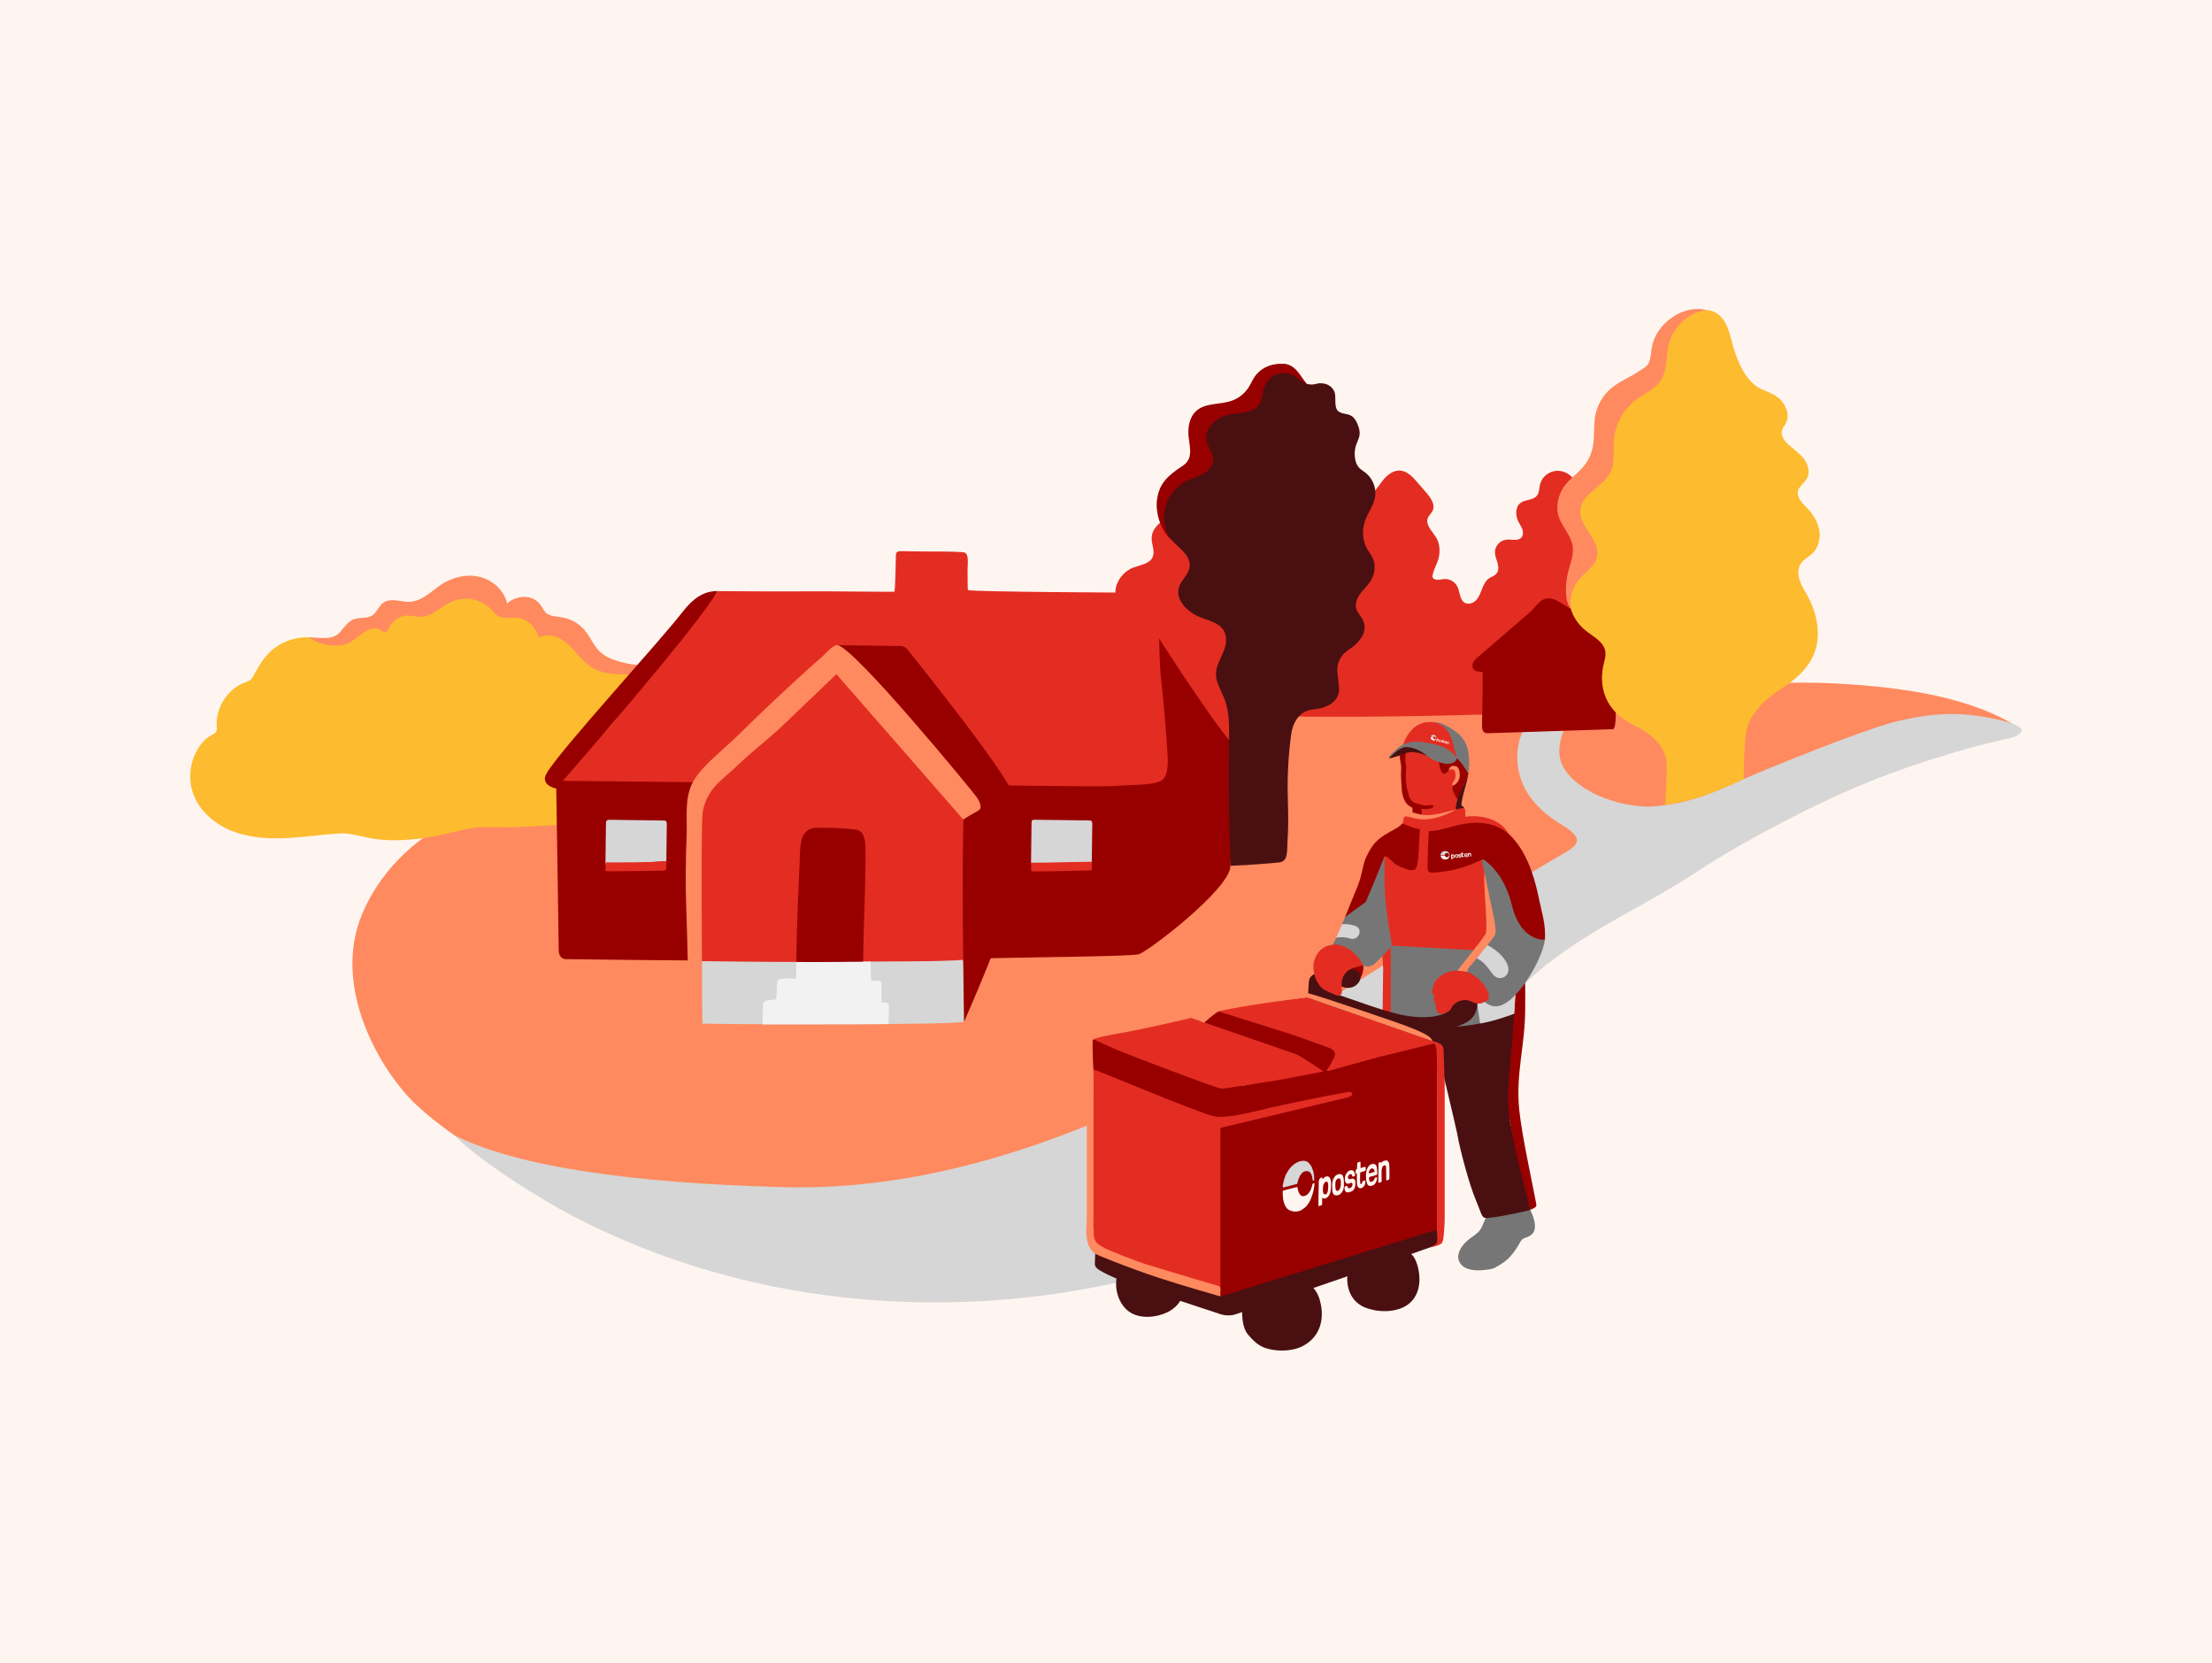 <?xml version="1.0" encoding="UTF-8"?>
<svg xmlns="http://www.w3.org/2000/svg" width="616" height="463" viewBox="0 0 616 463" fill="none">
  <rect width="616" height="463" fill="#FFF5F0"></rect>
  <g clip-path="url(#clip0_4109_25170)">
    <path d="M339.103 306.714C368.651 289.358 395.068 267.524 424.08 249.237C443.283 237.132 463.913 227.423 485.078 219.241C496.751 214.723 509.85 207.571 522.018 205.57C529.588 204.322 537.376 204.381 545.026 204.758C549.623 204.995 559.037 200.438 562.822 202.974C549.029 193.92 529.667 191.245 510.563 190.255C489.894 189.185 470.096 192.454 449.982 195.782C428.837 199.289 404.719 196.634 383.257 197.011C329.234 197.942 275.51 199.289 221.586 202.479C212.253 203.034 202.938 203.589 193.604 204.124C191.286 204.262 188.809 204.441 186.946 205.827C185.182 207.135 184.27 209.255 183.418 211.276C180.446 218.448 178.583 229.702 174.302 235.983C168.932 243.848 162.808 219.043 154.881 219.518C146.003 220.053 136.431 222.965 128.465 226.849C117.387 232.258 106.646 240.876 100.919 254.309C92.1 274.934 106.19 298.65 116.257 307.903C127.196 317.948 141.742 325.675 152.186 329.776C173.49 338.157 196.775 340.475 219.664 339.782C256.98 338.672 295.961 330.074 328.957 312.4C332.385 310.558 335.754 308.656 339.103 306.694V306.714Z" fill="#FF8A5F"></path>
    <path d="M550.039 207.848C559.314 205.372 561.533 205.57 562.802 203.866C563.733 202.598 561.038 201.37 556.539 200.379C546.968 198.239 539.833 198.199 529.112 200.617C519.164 202.855 490.23 214.842 485.613 216.883C476.933 220.727 470.909 223.54 461.02 224.471C454.817 225.066 444.73 222.748 438.666 217.497C433.949 213.416 433.216 209.255 435.416 203.43C430.204 203.529 426.676 203.648 423.981 203.826C422.871 206.085 422.475 209.037 422.534 211.276C422.752 218.072 426.181 224.372 435.158 229.801C440.112 232.793 440.469 234.695 436.089 237.231C412.209 251.08 389.38 266.474 365.837 280.839C320.832 308.161 270.515 331.976 217.9 330.509C175.788 329.34 144.12 324.883 126.364 315.987C135.44 324.863 152.879 335.007 157.893 337.682C209.399 365.241 271.724 369.442 327.609 352.799C349.19 346.379 370.216 336.592 386.487 321.059C402.875 305.407 413.319 282.206 430.778 268.475C444.115 257.975 459.296 251.555 473.326 242.204C480.738 237.27 498.256 227.245 515.319 219.815C530.024 213.416 544.609 209.314 550.039 207.868V207.848Z" fill="#D6D6D6"></path>
    <path d="M470.394 192.533C469.284 196.912 462.546 194.336 459.276 194.019C447.663 192.89 435.753 195.743 423.942 196.971C421.96 197.169 412.864 198.933 412.864 198.933C412.864 198.933 370.851 200.24 347.288 199.091C334.704 198.477 316.373 201.508 308.426 189.244C307.495 187.798 306.722 186.074 307.019 184.37C307.713 180.408 313.539 178.902 314.074 174.919C314.49 171.888 311.557 169.451 310.785 166.479C309.873 162.992 312.37 159.188 315.759 157.96C317.681 157.246 320.158 156.969 320.99 155.087C321.704 153.462 320.693 151.62 320.713 149.836C320.733 147.221 323.012 145.161 325.41 144.11C327.808 143.06 330.463 142.664 332.782 141.475C335.715 139.989 337.914 137.335 339.579 134.501C340.986 132.104 342.413 129.231 345.108 128.597C352.421 126.873 352.797 137.533 355.037 141.634C357.256 145.696 364.866 148.073 363.915 153.442C363.657 154.889 362.607 156.058 362.171 157.445C361.576 159.327 362.23 162.041 364.272 162.735C365.421 163.111 366.689 162.913 367.839 162.517C370.375 161.605 372.734 159.287 372.456 156.612C372.258 154.691 370.772 152.709 371.683 150.986C372.753 148.945 376.103 149.42 377.47 147.578C378.837 145.775 377.411 143.041 378.322 140.96C378.976 139.454 380.641 138.721 381.889 137.652C383.237 136.502 384.129 134.898 385.278 133.53C386.408 132.163 387.993 130.935 389.777 130.994C391.778 131.074 393.344 132.698 394.652 134.224C395.524 135.215 396.376 136.225 397.248 137.216C398.457 138.622 399.745 140.485 398.972 142.169C398.635 142.902 397.921 143.437 397.624 144.21C396.891 146.052 398.734 147.776 399.824 149.46C400.835 151.005 401.013 152.749 400.795 154.532C400.557 156.533 399.269 158.197 398.952 160.159C398.912 160.357 398.893 160.575 398.972 160.773C399.051 160.971 399.229 161.11 399.408 161.209C400.28 161.665 401.33 161.249 402.321 161.209C403.768 161.15 405.214 162.001 405.848 163.309C406.602 164.854 406.443 167.034 407.969 167.846C409.019 168.401 410.367 167.886 411.159 166.994C411.952 166.103 412.329 164.934 412.765 163.844C413.201 162.754 413.756 161.605 414.746 160.951C415.361 160.555 416.134 160.357 416.649 159.802C417.382 159.03 417.343 157.821 417.065 156.811C416.788 155.8 416.312 154.809 416.312 153.74C416.312 152.036 417.719 150.451 419.404 150.252C420.91 150.074 422.772 150.768 423.724 149.599C424.199 149.004 424.199 148.132 423.962 147.419C423.724 146.706 423.268 146.052 422.911 145.379C422 143.635 421.881 141.178 423.446 140.009C424.794 139.019 426.934 139.316 427.984 138.008C428.698 137.136 428.619 135.868 428.896 134.779C429.411 132.738 431.373 131.212 433.474 131.074C435.574 130.955 437.655 132.183 438.646 134.026C439.3 135.254 439.518 136.681 440.212 137.889C441.777 140.584 445.78 138.999 446.335 142.724C446.633 144.665 444.77 146.429 445.166 148.093C445.721 150.47 448.416 149.143 450.061 149.44C451.765 149.737 452.717 151.798 452.38 153.502C452.043 155.206 450.834 156.593 449.566 157.781C449.149 158.178 448.694 158.613 448.575 159.168C448.297 160.496 449.962 161.427 451.329 161.367C452.697 161.308 454.104 160.813 455.352 161.348C457.393 162.2 457.493 164.716 458.642 166.301C460.227 168.46 463.22 168.084 464.805 170.283C466.688 172.918 464.805 176.564 465.241 179.774C465.558 181.894 466.886 183.716 468.134 185.48C469.363 187.243 470.572 189.204 470.532 191.344C470.532 191.82 470.473 192.216 470.374 192.592L470.394 192.533Z" fill="#E32D22"></path>
    <path d="M195.566 284.98C213.243 285.316 264.709 285.297 268.474 284.484C268.653 278.461 268.554 272.418 268.157 266.395C251.095 266.673 234.012 266.296 216.969 265.206C211.48 264.87 205.971 264.434 200.481 264.533C199.47 264.533 197.33 264.236 196.419 264.691C195.507 265.147 195.428 265.88 195.428 265.88C195.428 265.88 195.309 281.829 195.586 284.98H195.566Z" fill="#D6D6D6"></path>
    <path d="M150.284 171.909C149.669 171.79 149.055 171.671 148.421 171.592C146.142 171.255 143.704 170.997 141.881 169.591C141.247 169.095 140.732 168.481 140.296 167.807C139.721 166.916 139.364 166.024 138.69 165.212C138.116 164.518 137.481 163.904 136.768 163.369C135.302 162.299 133.577 161.566 131.794 161.23C128.306 160.576 124.422 161.408 122.024 164.201C120.32 166.183 119.071 168.422 116.356 169.095C114.771 169.491 113.225 169.095 111.739 169.353C110.173 169.63 108.865 171.433 107.518 172.186C105.358 173.395 102.524 173.018 100.681 174.682C99.155 176.069 97.668 177.635 95.786 178.566C93.705 179.596 91.545 178.566 89.464 177.971C84.371 176.505 78.525 178.051 74.819 181.855C73.174 183.539 71.965 185.579 70.875 187.64C70.538 188.274 70.201 188.928 69.647 189.344C69.231 189.641 68.735 189.8 68.259 189.978C63.404 191.781 60.035 196.972 60.352 202.163C60.392 202.678 60.451 203.252 60.194 203.708C59.897 204.223 59.302 204.461 58.787 204.719C57.657 205.313 56.726 206.244 55.933 207.255C53.04 211.039 52.188 216.309 53.753 220.826C55.418 225.621 59.56 229.267 64.256 231.208C68.953 233.15 74.145 233.546 79.218 233.348C84.292 233.15 89.325 232.357 94.379 232.04C97.748 231.823 100.522 232.952 103.812 233.467C107.3 234.002 110.847 234.042 114.355 233.725C119.349 233.289 124.263 232.219 129.119 230.99C133.558 229.881 138.215 230.436 142.812 230.297C153.018 229.96 163.185 229.207 173.331 227.999C175.154 227.781 177.176 227.484 178.147 226.651C178.979 225.938 178.781 225.027 178.603 224.195C177.176 217.359 179.217 210.544 182.883 204.005C185.261 199.765 189.304 196.694 191.464 192.276C192.356 190.473 192.99 188.254 191.821 186.431C189.839 183.321 185.36 185.144 182.467 185.778C177.929 186.748 173.133 186.947 168.694 185.599C165.365 184.609 162.253 182.687 160.053 179.992C158.944 178.625 158.448 177.04 157.438 175.653C156.328 174.147 155.099 173.414 153.335 172.78C152.345 172.424 151.314 172.166 150.264 171.948L150.284 171.909Z" fill="#FDBB2F"></path>
    <path d="M157.735 267.03C170.299 267.208 236.092 268.06 270.674 266.911C283.079 266.495 314.292 266.336 317.066 265.682C319.563 265.088 342.69 247.355 342.65 241.095C342.631 234.061 347.347 224.888 347.327 217.854C347.327 216.527 347.327 215.179 346.891 213.931C346.594 213.02 346.079 212.227 345.564 211.435C344.949 210.484 344.533 207.69 343.919 206.739C342.135 203.946 340.134 202.955 338.35 200.161C332.048 190.314 325.766 180.467 319.226 170.819C317.799 168.718 316.056 166.44 313.697 166.341C312.548 178.11 310.764 189.819 308.327 201.35C307.653 204.56 306.979 209.018 305.156 211.811C303.471 214.407 300.34 214.843 297.407 215.219C251.946 221.064 205.911 213.357 160.093 214.11C158.527 214.129 156.724 214.268 155.753 215.496C155.198 216.19 154.881 217.953 154.881 217.953C154.881 217.953 155.594 262.75 155.594 264.454C155.594 266.158 156.367 267.029 157.735 267.049V267.03Z" fill="#980000"></path>
    <path d="M224.103 267.802C233.477 267.742 242.851 267.703 252.224 267.643C258.328 267.604 264.432 267.584 270.516 267.069C274.122 266.772 273.924 262.413 274.4 259.619C275.054 255.756 275.549 251.853 275.886 247.949C276.54 240.024 276.5 232.04 275.747 224.134C275.668 223.382 275.569 222.549 275.014 222.034C274.479 221.519 273.667 221.44 272.914 221.38C267.226 221.044 267.246 221.361 264.253 216.051C261.895 211.85 259.517 207.67 257.139 203.47C255.514 200.597 253.889 197.704 251.947 195.01C248.637 190.373 244.218 186.213 238.689 184.806C238.174 184.667 237.599 184.568 237.084 184.727C236.608 184.865 236.232 185.222 235.875 185.559C228.86 192.176 222.498 199.25 213.977 203.608C206.882 207.234 197.152 214.862 195.348 223.064C195.19 234.437 195.071 260.233 195.249 265.028C195.249 265.325 195.309 267.584 195.309 267.584C195.309 267.584 215.225 267.861 224.084 267.802H224.103Z" fill="#E32D22"></path>
    <path d="M412.705 201.449C412.685 202.381 412.705 203.51 413.439 203.946C413.775 204.144 414.172 204.144 414.548 204.124C426.062 203.748 437.596 203.391 449.11 203.015C451.032 202.955 448.931 187.204 449.823 186.174C450.497 185.381 451.468 184.727 451.666 183.717C451.884 182.548 450.933 181.498 450.061 180.686C447.465 178.268 444.73 175.99 441.896 173.83C440.985 173.137 440.033 172.443 439.32 171.532C438.963 171.056 438.666 170.541 438.23 170.125C437.794 169.709 437.279 169.412 436.744 169.115C434.821 168.045 432.582 166.064 430.343 166.698C428.559 167.193 427.271 169.412 425.923 170.561C424.298 171.968 422.654 173.375 421.029 174.781C417.917 177.476 414.786 180.151 411.675 182.845C411.1 183.34 410.506 183.856 410.208 184.569C409.911 185.282 410.01 186.193 410.624 186.629C411.278 187.085 412.23 186.847 412.923 187.244C412.884 191.84 412.864 195.723 412.705 201.449Z" fill="#980000"></path>
    <path d="M222.696 239.252C222.835 235.725 222.815 232.694 224.995 231.109C226.303 230.178 228.463 230.475 230.088 230.475C233.041 230.475 235.736 230.633 238.451 230.99C241.166 231.347 240.988 235.468 241.027 236.577C241.166 243.016 240.373 261.185 240.373 267.743C240.373 272.775 239.6 278.065 239.878 278.224C233.972 274.697 225.669 280.859 222.756 273.251C222.141 271.646 221.785 270.635 221.785 267.822C221.785 258.015 222.617 241.748 222.716 239.252H222.696Z" fill="#980000"></path>
    <path d="M221.765 267.822C221.626 269.763 221.844 270.516 221.705 272.478C220.258 272.478 218.792 272.26 217.385 272.537C217.068 272.597 216.751 272.755 216.533 272.973C216.315 273.191 216.335 276.975 216.136 278.204C215.681 278.283 215.205 278.342 214.729 278.422C213.897 278.54 212.946 278.422 212.569 279.392C212.391 279.868 212.351 285.198 212.391 285.198L247.408 285.118C247.408 285.118 247.686 280.363 247.527 279.729C247.329 278.917 246.1 279.135 245.486 279.075C245.446 279.075 245.526 276.024 245.486 274.479C245.486 273.983 245.486 273.567 245.427 273.488C245.347 273.369 245.288 273.171 244.911 273.132C244.119 273.032 242.83 273.013 242.553 272.973L242.454 267.723C242.454 267.723 226.382 267.901 221.765 267.822Z" fill="#F2F2F2"></path>
    <path d="M200.659 217.834C186.391 217.695 169.665 217.517 155.396 217.378C157.596 213 162.828 209.196 166.375 205.887C170.002 202.499 172.816 198.279 175.947 194.395C183.18 185.42 190.414 176.445 197.647 167.47C198.182 166.816 199.847 164.577 199.847 164.577C201.294 164.577 208.943 164.617 211.836 164.637C220.041 164.696 228.245 164.557 236.41 164.676C240.79 164.755 249.034 164.736 249.034 164.736C249.37 164.736 249.43 155.424 249.489 154.532C249.489 154.314 249.529 154.076 249.648 153.878C249.906 153.482 250.46 153.442 250.936 153.442C253.195 153.482 255.474 153.502 257.733 153.541C261.142 153.541 264.59 153.502 267.979 153.72C268.197 153.72 268.395 153.74 268.593 153.819C268.99 153.977 269.267 154.374 269.366 154.79C269.683 156.038 269.426 157.663 269.445 158.95C269.445 160.496 269.465 162.021 269.485 163.567C269.485 163.804 269.485 164.062 269.624 164.26C269.981 164.815 316.769 164.993 317.364 165.013C320.277 165.013 320.277 165.964 322.437 166.42C322.675 168.797 322.794 184.113 323.21 187.837C324.003 195.049 324.657 202.301 325.112 209.552C325.251 211.712 325.469 215.674 323.686 217.141C321.902 218.607 315.719 218.468 313.381 218.646C309.14 218.983 304.859 218.924 300.598 218.884C267.285 218.547 233.972 218.21 200.659 217.874V217.834Z" fill="#E32D22"></path>
    <path d="M281.138 250.862C281.237 243.828 281.336 236.795 281.455 229.761C281.514 226.255 271.368 217.537 268.93 221.083C268.514 221.678 268.454 222.45 268.435 223.184C267.662 241.768 268.474 284.484 268.474 284.484C268.474 284.484 281.078 255.894 281.157 250.862H281.138Z" fill="#980000"></path>
    <path d="M281.019 218.825C279.374 220.588 276.738 219.855 274.836 221.44C274.142 222.015 273.27 222.629 272.418 222.351C271.764 222.153 266.394 220.846 266.057 220.271C259.775 209.216 233.041 179.615 233.041 179.615C233.041 179.615 249.767 179.853 250.698 179.853C251.63 179.853 252.224 180.229 252.759 180.883C256.901 186.035 275.629 209.434 281.019 218.825Z" fill="#980000"></path>
    <path d="M344.216 207.948C344.593 208.106 345.009 208.245 345.425 208.225C346.614 208.126 347.189 206.68 347.189 205.471C347.189 203.054 327.53 170.442 322.457 166.4C320.911 166.797 316.868 166.46 316.631 167.53C316.432 168.441 341.145 206.62 344.216 207.968V207.948Z" fill="#E32D22"></path>
    <path d="M233.041 179.596C231.752 179.754 229.929 181.973 229.018 182.766C226.144 185.242 223.37 187.818 220.575 190.374C215.423 195.129 210.33 199.963 205.336 204.897C201.689 208.503 194.872 213.634 192.692 218.25C190.552 222.807 191.444 227.82 191.206 232.773C190.948 238.44 190.869 247.078 191.107 252.725C191.226 255.499 192.078 284.663 191.741 284.604C192.732 284.802 194.555 284.802 195.546 284.98C195.546 268.555 195.09 229.306 195.724 225.898C196.913 219.4 201.293 217.062 205.574 212.921C209.537 209.097 214.056 205.749 218.039 201.925C222.993 197.17 227.947 192.434 232.922 187.699L268.256 228.157C268.256 228.157 269.405 227.404 270.317 226.889C270.912 226.552 271.506 226.215 272.101 225.878C272.457 225.68 272.814 225.462 272.992 225.086C273.111 224.809 273.111 224.492 273.052 224.194C272.913 223.441 272.517 222.768 272.12 222.094C271.585 221.183 237.083 179.1 233.041 179.616V179.596Z" fill="#FF8A5F"></path>
    <path d="M168.595 240.699C168.595 240.699 168.753 229.683 168.753 229.088C168.753 228.494 169.07 228.236 169.724 228.236C170.279 228.236 181.991 228.395 185.004 228.434C185.459 228.434 185.697 228.811 185.697 229.286C185.697 229.762 185.558 239.767 185.558 239.767L168.595 240.699Z" fill="#D6D6D6"></path>
    <path d="M168.595 242.343C168.595 242.541 168.892 242.581 169.308 242.581C170.14 242.581 180.426 242.501 185.023 242.363C185.182 242.363 185.499 242.204 185.499 241.808C185.499 241.233 185.578 240.659 185.578 239.787C179.752 240.144 174.5 240.084 168.634 240.084C168.634 240.956 168.634 241.61 168.634 242.363L168.595 242.343Z" fill="#E32D22"></path>
    <path d="M304.066 240.916L287.499 240.638L287.123 240.163C287.123 240.163 287.261 229.959 287.261 229.167C287.261 228.374 287.479 228.216 287.955 228.216C288.371 228.216 300.063 228.374 303.353 228.414C303.888 228.414 304.185 228.652 304.185 229.325C304.185 229.999 304.027 240.916 304.027 240.916H304.066Z" fill="#D6D6D6"></path>
    <path d="M287.142 242.165C287.142 242.64 287.618 242.64 288.391 242.601C293.067 242.66 303.472 242.304 303.749 242.304C304.026 242.304 304.086 242.086 304.086 241.788C304.086 241.491 304.086 240.62 304.086 239.906C301.034 239.986 298.26 239.986 295.247 240.065C292.552 240.144 290.075 240.184 287.142 240.184V242.185V242.165Z" fill="#E32D22"></path>
    <path d="M372.872 191.879C372.952 189.918 372.258 187.818 372.456 185.817C372.694 183.4 374.061 181.854 375.984 180.606C377.589 179.556 379.432 177.713 379.888 175.791C380.145 174.682 380.007 173.473 379.472 172.463C378.956 171.472 378.084 170.68 377.728 169.61C377.252 168.144 377.906 166.559 378.798 165.311C379.69 164.062 380.879 163.032 381.691 161.744C382.86 159.882 383.197 157.465 382.305 155.464C381.909 154.572 381.295 153.799 380.799 152.967C379.472 150.669 379.254 147.836 380.026 145.319C380.839 142.664 382.781 140.703 382.999 137.791C383.177 135.433 382.087 133.016 380.225 131.569C379.63 131.114 378.956 130.737 378.441 130.182C377.926 129.608 377.629 128.875 377.45 128.122C377.133 126.735 377.193 125.269 377.648 123.922C377.946 123.03 378.421 122.198 378.58 121.267C378.798 119.999 378.382 118.711 377.807 117.562C377.47 116.888 377.034 116.195 376.38 115.798C375.171 115.045 373.388 115.343 372.456 114.253C371.624 113.282 371.981 110.944 371.782 109.676C371.584 108.487 370.375 106.625 367.541 106.704C366.551 106.724 365.619 107.378 363.895 106.843C363.083 106.585 360.625 101.969 357.732 101.91C355.215 101.85 352.639 102.94 351.034 104.862C350.796 105.139 350.578 105.456 350.399 105.773C349.369 107.536 349.012 109.755 347.506 111.103C345.524 112.866 342.512 112.41 339.956 113.084C337.181 113.817 335.061 116.214 334.248 118.909C333.198 122.356 335.636 125.15 335.061 128.36C334.486 131.589 329.71 131.351 326.975 133.194C324.201 135.056 323.844 138.94 323.805 142.288C323.785 144.309 323.785 146.429 324.716 148.232C326.579 151.818 331.89 153.958 331.256 157.94C330.919 160.08 328.858 161.566 328.283 163.646C327.431 166.697 330.027 169.65 332.802 171.175C336.21 173.077 341.64 173.038 341.422 178.486C341.303 181.676 338.687 184.39 338.628 187.58C338.588 190.017 340.055 192.196 340.947 194.455C342.413 198.22 342.314 202.36 342.255 206.402C342.056 217.953 342.215 229.484 342.73 241.035C348.239 240.857 354.819 240.243 356.067 240.124C358.941 239.846 358.326 236.894 358.584 233.367C359 227.543 358.445 221.836 358.624 216.071C358.743 212.128 359.04 208.185 359.595 204.282C359.991 201.509 361.477 198.616 364.371 197.784C365.124 197.566 365.916 197.506 366.689 197.387C369.067 197.031 371.604 195.941 372.555 193.722C372.813 193.108 372.932 192.474 372.952 191.82L372.872 191.879Z" fill="#4A1011"></path>
    <path d="M495.324 110.846C494.035 109.677 492.371 109.162 490.805 108.488C489.24 107.814 488.13 106.863 487.06 105.595C484.92 103.039 483.691 99.83 482.72 96.679C481.967 94.223 481.61 91.746 480.262 89.547C479.212 87.823 477.448 86.416 475.447 86.337C469.62 86.139 463.477 91.726 462.387 97.254C462.07 98.839 462.07 100.503 461.614 102.049C459.573 109.003 451.349 110.628 448.277 116.928C445.919 121.782 447.029 128.122 443.521 132.243C441.401 134.72 437.814 136.087 436.843 139.198C435.277 144.191 441.678 148.549 441.46 153.76C441.341 156.673 439.181 159.03 438.051 161.705C437.021 164.122 436.763 166.955 437.457 169.491C438.091 171.81 439.538 173.85 441.381 175.396C443.541 177.199 446.613 178.586 447.049 181.359C447.267 182.746 446.731 184.133 446.454 185.52C444.988 193.009 448.495 198.795 454.936 201.846C459.256 203.887 463.834 207.393 464.091 212.406C464.25 215.695 463.755 223.402 463.755 224.096C472.018 222.768 476.735 221.005 485.653 216.864C485.474 213.892 485.871 207.869 485.93 206.958C486.227 201.826 487.377 199.964 489.715 197.111C493.144 192.93 497.286 191.365 500.456 188.472C503.706 185.52 505.847 182.132 506.184 177.654C506.501 173.513 505.292 169.373 503.29 165.747C502.517 164.36 501.645 163.013 501.15 161.507C500.655 160.001 500.615 158.258 501.487 156.93C502.28 155.702 503.706 155.068 504.757 154.038C506.441 152.393 507.036 149.837 506.62 147.539C506.203 145.241 504.895 143.16 503.27 141.456C501.962 140.109 500.318 138.584 500.694 136.761C501.011 135.314 502.517 134.443 503.231 133.135C504.142 131.431 503.508 129.252 502.339 127.726C501.17 126.201 499.525 125.111 498.078 123.803C496.929 122.773 495.819 121.287 496.255 119.801C496.453 119.088 496.968 118.513 497.325 117.859C498.554 115.541 497.325 112.589 495.383 110.826L495.324 110.846Z" fill="#FDBB2F"></path>
    <path d="M438.686 162.834C440.311 159.723 444.492 158.039 444.829 154.532C445.265 149.956 439.597 146.449 440.093 141.872C440.568 137.355 446.454 135.552 448.456 131.49C449.803 128.776 449.189 125.566 449.427 122.535C449.764 118.136 452.082 113.936 455.61 111.301C457.948 109.557 460.861 108.388 462.466 105.951C464.428 102.96 463.854 98.997 464.805 95.55C466.093 90.894 470.572 86.674 475.387 86.356C468.868 84.573 461.277 89.923 460.029 96.56C459.752 98.006 459.771 99.591 459.177 100.959C458.701 102.068 457.532 102.603 456.561 103.277C453.985 105.02 450.992 106.11 448.614 108.151C446.355 110.092 444.789 112.807 444.235 115.739C443.699 118.632 444.135 121.643 443.541 124.516C443.145 126.438 442.273 128.28 441.024 129.806C439.776 131.332 438.21 132.52 436.823 133.927C434.643 136.146 433.454 139.059 433.711 142.209C434.029 145.914 437.576 148.569 437.992 152.313C438.289 154.909 437.061 157.405 436.526 159.981C436.05 162.259 435.495 167.074 437.457 169.55C437.021 167.312 437.576 164.994 438.686 162.874V162.834Z" fill="#FF8A5F"></path>
    <path d="M358.069 103.97C355.314 103.713 353.134 105.04 352.104 107.616C351.489 109.141 351.648 110.925 350.815 112.331C349.19 115.145 345.148 114.808 341.977 115.501C338.549 116.234 335.239 119.424 336.032 122.832C336.448 124.655 337.934 126.2 337.875 128.063C337.815 129.727 336.488 131.114 335.041 131.926C333.574 132.738 331.93 133.135 330.423 133.888C325.41 136.443 321.783 143.556 325.984 150.134C323.21 147.638 321.763 142.665 322.179 139.356C322.576 136.047 323.765 133.551 327.907 130.658C328.878 129.984 329.968 129.43 330.641 128.479C331.989 126.616 331.276 124.06 331.018 121.762C330.701 119.087 331.196 116.076 333.237 114.312C335.834 112.093 339.757 112.708 342.988 111.578C344.93 110.905 346.614 109.557 347.724 107.834C348.497 106.605 349.012 105.199 349.983 104.129C351.886 102.029 354.303 101.256 357.137 101.256C360.863 101.256 362.151 104.901 363.915 106.863C361.438 105.912 360.942 104.208 358.128 103.95L358.069 103.97Z" fill="#980000"></path>
    <path d="M97.53 178.744C98.461 178.229 99.274 177.555 100.126 176.901C101.83 175.593 104.03 174.147 106.131 175.494C107.914 176.644 107.835 175.534 108.608 174.266C109.381 172.998 110.966 171.77 112.413 171.472C114.117 171.116 115.881 171.829 117.605 171.69C120.795 171.453 123.074 168.481 126.087 167.371C129.951 165.925 134.37 166.678 137.501 170.422C139.265 172.542 141.088 171.869 143.625 171.948C144.933 171.988 146.221 172.483 147.252 173.275C148.619 174.325 149.57 175.871 150.066 177.515C151.869 176.505 154.188 176.822 156.011 177.813C157.834 178.803 159.241 180.388 160.628 181.934C162.016 183.479 163.423 185.064 165.226 186.074C167.366 187.283 169.903 187.58 172.36 187.739C175.353 187.917 178.365 187.897 181.318 187.402C181.575 187.362 181.853 187.303 182.051 187.164C182.348 186.966 182.507 186.59 182.645 186.253C182.982 185.421 183.359 184.588 183.616 183.717C181.813 184.232 180.703 185.203 178.741 185.163C176.324 185.123 173.886 184.668 171.587 183.915C169.962 183.38 168.357 182.647 167.109 181.478C165.305 179.794 164.413 177.337 162.828 175.455C161.362 173.711 159.301 172.463 157.061 171.988C155.496 171.651 153.791 171.671 152.384 170.898C151.057 170.165 150.739 166.777 146.855 166.242C144.854 165.964 142.733 166.638 141.227 167.985C140.395 164.34 137.184 161.467 133.538 160.595C129.892 159.723 125.948 160.694 122.817 162.775C120.003 164.637 117.585 167.411 113.998 167.549C111.818 167.629 109.539 166.598 107.498 167.391C105.199 168.283 105.1 171.155 102.682 171.77C101.612 172.047 100.502 171.988 99.412 172.166C96.955 172.562 96.083 174.583 94.399 176.267C93.963 176.703 93.309 177.179 92.159 177.456C90.891 177.773 88.949 177.575 86.095 177.476C90.158 180.467 95.191 179.774 96.46 179.279C96.816 179.14 97.153 178.981 97.49 178.783L97.53 178.744Z" fill="#FF8A5F"></path>
    <path d="M199.847 164.558C195.804 164.518 192.871 166.777 190.116 170.323C183.398 179.001 156.09 208.681 152.225 215.279C150.264 218.647 154.861 219.538 154.861 219.538C154.861 219.538 194.02 174.92 199.827 164.538L199.847 164.558Z" fill="#980000"></path>
    <path d="M379.432 271.032C379.174 271.884 378.679 272.677 378.005 273.251C377.767 273.449 377.49 273.647 377.192 273.746C376.875 273.865 376.519 273.865 376.162 273.865C375.25 273.826 374.339 273.608 373.566 273.152C373.189 272.934 372.852 272.637 372.714 272.221C372.654 272.042 372.654 271.864 372.654 271.686C372.674 270.774 373.031 269.883 373.586 269.15C374.141 268.417 374.894 267.862 375.726 267.466C376.321 267.188 376.955 266.99 377.609 266.99C378.282 266.99 379.471 267.287 379.61 268.1C379.769 269.031 379.689 270.18 379.432 271.072V271.032Z" fill="#980000"></path>
    <path d="M385.02 282.484C386.169 282.543 387.319 282.741 388.429 283.098C387.894 276.619 387.775 270.101 388.092 263.622C388.151 262.552 388.211 261.423 387.834 260.412C387.894 260.571 386.526 262.314 386.368 262.592C385.912 263.384 385.436 264.256 385.179 265.147C384.782 266.514 385.179 268.238 385.179 269.645C385.119 273.924 385.08 278.224 385.02 282.503V282.484Z" fill="#E32D22"></path>
    <path d="M406.304 348.659C405.947 349.709 405.967 350.58 406.562 351.571C407.216 352.7 408.523 353.275 409.812 353.513C410.961 353.731 412.15 353.691 413.299 353.572C414.271 353.453 415.44 353.394 416.292 352.938C418.016 352.047 419.522 351.016 420.81 349.55C421.405 348.877 421.92 348.143 422.415 347.391C422.891 346.697 423.248 345.786 423.822 345.152C424.219 344.696 424.912 344.597 425.448 344.359C426.082 344.062 426.696 343.666 427.073 343.052C427.429 342.437 427.489 341.665 427.429 340.951C427.33 339.366 426.696 338.059 426.062 336.632C426.082 336.692 424.576 337.088 424.457 337.088C423.664 337.147 422.871 336.989 422.118 336.771C421.068 336.474 415.182 335.642 414.706 336.712C414.231 337.781 412.903 341.427 412.209 342.378C411.476 343.408 410.347 344.062 409.356 344.815C408.365 345.568 407.453 346.459 406.819 347.529C406.621 347.886 406.443 348.262 406.304 348.659Z" fill="#767676"></path>
    <path d="M422.514 282.107L420.513 312.322C420.513 312.322 426.161 335.305 426.141 336.85C425.329 337.167 414.27 339.584 413.299 338.99C412.487 338.495 412.368 337.365 411.159 334.532C409.019 329.539 406.482 319.494 405.967 316.463C405.531 313.947 400.933 294.926 400.933 294.926L393.938 329.202L379.848 320.643L395.067 284.128L422.534 282.127L422.514 282.107Z" fill="#4A1011"></path>
    <path d="M387.299 262.948V282.226C387.299 282.226 394.493 288.348 412.368 284.9C415.46 284.306 416.986 283.751 420.87 282.483V261.601L387.299 262.948Z" fill="#767676"></path>
    <path d="M423.109 309.251C423.902 316.622 426.577 328.489 427.806 335.107C428.004 336.137 427.409 336.197 426.161 336.85C424.932 331.422 422.217 322.328 420.533 312.322C420.473 312.005 420.434 311.708 420.394 311.391C419.978 308.478 419.918 305.526 420.097 302.594C420.592 294.193 421.662 285.793 421.88 277.353C421.88 277.075 421.88 276.778 422.019 276.54C422.118 276.362 422.257 276.223 422.396 276.065C422.99 275.47 424.021 273.271 424.615 272.677C424.853 274.797 424.714 277.491 424.734 280.582C424.813 290.805 421.979 298.929 423.109 309.251Z" fill="#980000"></path>
    <path d="M422.078 276.916C422.078 276.916 422.078 276.718 422.039 276.639C421.88 276.362 420.532 276.679 420.255 276.718C419.522 276.817 418.789 276.936 418.055 277.055C416.589 277.333 415.063 277.65 413.695 278.323C413.081 278.62 411.278 278.323 411.357 279.056C411.674 281.889 412.189 284.941 412.189 284.941C416.767 284.148 421.464 282.286 421.622 282.246C421.622 282.187 421.92 278.64 422.058 276.936L422.078 276.916Z" fill="#D6D6D6"></path>
    <path d="M396.158 228.612C396.455 228.91 396.812 229.167 397.168 229.326C397.664 229.544 398.456 229.464 398.992 229.425C399.646 229.385 400.3 229.306 400.934 229.207C402.479 228.989 403.966 228.454 405.412 227.84C405.452 227.047 405.492 226.195 405.511 225.363C405.531 224.67 405.551 223.976 405.67 223.322C405.789 222.669 406.126 221.955 406.324 221.302C406.72 220.073 406.403 218.706 406.8 217.497V214.189L404.54 210.781C402.955 210.464 401.37 210.147 399.784 209.83C398.516 209.572 397.267 209.315 395.999 209.077C395.464 208.978 394.751 208.938 394.255 208.701C393.7 208.443 393.423 207.868 392.729 207.849C392.293 207.849 391.917 208.086 391.56 208.324C390.926 208.76 390.45 209.156 390.272 209.929C390.113 210.662 390.232 211.435 390.371 212.148C390.589 213.218 390.728 214.129 390.648 215.199C390.609 215.734 390.688 216.289 390.648 216.824C390.609 217.359 390.589 217.894 390.629 218.429C390.668 219.162 390.629 219.716 391.005 220.351C391.382 220.985 391.877 221.599 392.392 222.153C392.67 222.451 392.392 222.906 392.709 223.184C393.205 223.659 394.295 223.937 394.81 224.373C395.226 224.729 395.226 224.967 395.226 225.522C395.226 226.076 395.167 226.631 395.306 227.186C395.424 227.681 395.722 228.157 396.098 228.553L396.158 228.612Z" fill="#E32D22"></path>
    <path d="M400.617 211.614C400.617 211.614 400.934 214.526 401.588 215.14C402.242 215.754 403.015 215.021 403.431 214.605C403.708 214.09 404.6 213.615 404.659 213.634C404.719 213.654 406.245 215.477 406.245 215.477C406.245 215.477 407.355 213.02 407.137 211.713C406.919 210.405 403.332 209.811 403.332 209.811L400.617 211.633V211.614Z" fill="#980000"></path>
    <path d="M407.513 212.386C407.81 212.485 408.147 212.545 408.464 212.584C408.623 212.584 408.424 213.575 408.92 215.338C408.88 215.497 408.642 216.329 408.226 217.339C407.354 219.459 405.967 222.451 405.908 222.57C405.373 221.718 403.688 219.241 404.937 218.409C405.65 217.934 405.333 212.505 405.769 211.118C405.987 210.444 406.542 211.296 406.72 211.554C406.899 211.851 406.978 212.109 407.295 212.267C407.374 212.307 407.453 212.346 407.533 212.366L407.513 212.386Z" fill="#980000"></path>
    <path d="M392.016 204.896C392.016 204.896 394.017 201.389 397.743 201.072C400.597 200.835 402.34 201.528 404.937 203.371C407.453 205.134 409.911 207.67 408.9 215.357C408.9 215.357 407.116 212.267 405.769 211.157C404.421 210.048 392.016 204.916 392.016 204.916V204.896Z" fill="#767676"></path>
    <path d="M382.919 238.262L387.22 263.266L414.33 264.752L418.908 247.831C418.908 247.831 414.588 237.113 414.33 237.113C414.191 237.113 405.353 230.158 397.208 230.456C389.737 230.733 382.919 238.262 382.919 238.262Z" fill="#E32D22"></path>
    <path d="M412.388 238.499C412.388 238.499 412.864 240.52 413.319 242.581C413.359 243.076 413.359 242.878 413.458 243.334C414.707 249.178 415.42 258.827 415.777 260.175L408.246 269.387C408.246 269.387 411.1 280.324 416.668 280.166C422.217 280.007 429.788 266.653 430.204 261.581C428.737 256.311 423.367 243.71 423.367 243.71L412.348 238.479L412.388 238.499Z" fill="#767676"></path>
    <path d="M401.112 230.634C401.647 230.337 402.162 229.98 402.717 229.742C403.371 229.465 404.223 229.326 404.917 229.207C406.463 228.95 407.79 227.86 409.336 228.019C412.428 228.316 414.905 228.276 417.541 230.079C422.515 233.467 426.28 238.836 428.619 250.427C429.273 253.637 430.541 257.48 430.224 261.601C430.224 261.601 423.585 262.354 421.068 252.131C420.275 248.901 418.987 245.771 417.045 243.116C416.411 242.264 415.717 241.452 414.945 240.719C414.667 240.461 414.35 240.223 414.053 239.966C413.379 239.371 413.181 239.134 412.269 239.55C408.9 241.055 405.512 242.284 401.825 242.68C401.548 242.72 399.844 242.938 398.674 242.938C398.021 242.938 397.545 242.601 397.545 241.709C397.545 238.183 397.703 234.636 397.921 231.109C398.1 231.03 400.914 230.733 401.092 230.634H401.112Z" fill="#980000"></path>
    <path d="M391.897 226.572C390.827 226.255 390.846 227.424 390.728 228.157C390.688 228.355 390.252 229.881 390.589 229.92C391.005 229.98 391.302 230.356 391.679 230.416C391.778 230.416 391.837 230.277 391.936 230.277C392.055 230.277 392.194 230.336 392.313 230.356C392.947 230.495 393.581 230.673 394.215 230.832C395.087 231.05 395.94 231.268 396.811 231.486C397.842 231.287 398.159 231.565 400.557 231.109C401.865 230.851 405.69 229.742 406.225 229.643C408.365 229.227 410.545 228.91 412.725 229.148C413.953 229.286 415.182 229.504 416.332 229.94C418.393 230.733 419.146 231.347 420.572 232.555C419.502 231.248 419.245 230.614 418.056 229.663C415.38 227.543 411.476 226.889 408.088 227.384C408.088 227.384 408.088 226.295 408.088 226.195C408.088 225.482 407.929 225.185 407.691 224.809C407.216 224.809 405.987 225.185 405.511 225.363C405.511 225.363 405.392 225.423 405.373 225.423C404.56 225.72 403.748 225.978 402.915 226.195C400.478 226.83 397.941 227.107 395.424 227.028C394.255 226.988 393.046 226.929 391.936 226.572C391.917 226.572 391.897 226.572 391.877 226.552L391.897 226.572Z" fill="#E32D22"></path>
    <path d="M390.47 229.307C389.102 229.247 385.971 228.732 381.611 234.676C378.223 239.292 375.25 248.723 372.099 257.718C375.27 255.321 378.837 254.033 380.72 251.477C385 245.652 385.198 238.975 385.595 238.361C385.793 238.361 386.328 238.579 386.705 238.876C387.418 239.471 388.33 240.521 389.182 240.937C392.392 242.462 393.145 242.383 393.878 242.145C394.612 241.908 394.849 239.867 394.909 239.193C395.206 236.4 395.167 233.646 395.424 230.852C393.74 230.693 390.945 229.326 390.45 229.307H390.47Z" fill="#980000"></path>
    <path d="M385.773 249.773C385.555 246.206 385.496 241.946 385.595 238.36C385.595 238.36 382.484 246.186 380.304 251.159C376.419 253.874 372.555 256.667 372.099 257.717C372.099 259.302 371.366 260.055 371.069 261.264C370.93 261.779 370.018 263.146 370.276 263.622C370.454 263.939 370.771 264.157 371.089 264.335C373.863 265.999 376.935 267.109 379.709 268.773C380.502 269.249 381.572 269.13 382.543 268.535C383.256 268.099 387.458 263.641 387.577 263.285C387.755 262.71 386.15 255.954 385.793 249.773H385.773Z" fill="#767676"></path>
    <path d="M414.151 263.106C414.151 263.106 418.155 264.949 419.72 268.357C421.266 271.725 417.52 273.627 415.697 271.21C413.874 268.793 413.26 267.822 411.238 266.772L414.151 263.106Z" fill="#D6D6D6"></path>
    <path d="M371.049 261.284C371.049 261.284 373.506 260.471 375.944 261.284C378.381 262.096 379.828 258.53 377.311 257.737C373.922 256.667 372.099 257.737 372.099 257.737C372.099 257.737 371.624 259.025 371.069 261.284H371.049Z" fill="#D6D6D6"></path>
    <path d="M407.691 276.52C408.861 276.777 410.109 277.193 410.743 278.204C411.001 278.62 411.397 278.917 411.417 279.412C411.437 280.086 411.219 282.721 408.96 284.266C407.949 284.96 406.681 285.495 405.511 285.851C403.411 286.485 401.191 286.664 399.011 286.525C398.258 286.485 397.049 286.03 396.336 286.208C395.305 286.446 395.543 287.179 395.286 288.011C395.107 288.586 394.533 288.942 393.938 289.022C393.344 289.101 392.749 288.982 392.174 288.843C390.113 288.368 388.052 287.892 385.971 287.417C382.008 286.505 378.005 285.574 374.2 284.108C372.357 283.395 370.573 282.563 368.869 281.552C367.997 281.037 367.145 280.462 366.332 279.848C365.877 279.511 364.608 278.858 364.351 278.422C364.271 278.263 364.271 278.085 364.271 277.907C364.271 276.48 364.351 275.034 364.47 273.607C364.489 273.251 364.529 272.914 364.648 272.577C365.084 271.368 366.828 270.497 367.898 271.348C368.968 272.2 367.957 273.052 368.552 274.162C369.226 275.45 371.663 276.599 372.971 277.035C378.362 278.838 383.673 280.918 389.222 282.285C393.086 283.236 398.04 283.751 401.964 282.285C403.292 281.79 404.203 280.205 402.896 279.056C402.44 278.659 401.865 278.461 401.271 278.342C400.973 278.283 400.795 278.025 400.656 277.768C400.597 277.649 400.517 277.51 400.498 277.372C400.458 277.193 400.498 277.015 400.537 276.837C400.617 276.599 400.735 276.361 400.894 276.183C401.072 275.985 401.152 275.985 401.409 275.985C402.479 275.985 403.51 275.965 404.58 276.064C405.65 276.163 406.661 276.321 407.691 276.539V276.52Z" fill="#4A1011"></path>
    <path d="M409.792 271.111C408.94 270.635 407.969 270.417 406.998 270.318C405.254 270.14 403.55 270.279 402.024 271.19C401.31 271.626 400.597 272.121 400.042 272.755C399.784 273.072 399.547 273.35 399.408 273.726C399.249 274.202 399.091 274.697 398.952 275.192C398.873 275.489 398.793 275.767 398.793 276.084C398.793 276.262 398.833 276.44 398.912 276.579C399.031 276.757 399.21 276.876 399.309 277.055C399.507 277.451 399.21 277.926 399.269 278.362C399.329 278.719 399.626 278.976 399.745 279.313C399.824 279.551 399.824 279.789 399.824 280.027C399.824 280.502 399.903 280.978 400.101 281.413C400.3 281.849 400.716 282.246 401.191 282.246C402.757 282.246 403.847 281.334 404.065 280.859C404.461 279.927 405.135 279.333 405.769 278.996C406.403 278.659 407.097 278.501 407.771 278.402C408.306 278.323 409.257 278.56 410.05 278.957C411.457 279.67 412.527 279.373 413.003 279.155C413.775 278.778 414.548 278.323 414.568 278.085C414.964 275.529 412.131 272.458 409.752 271.091L409.792 271.111Z" fill="#E32D22"></path>
    <path d="M377.371 270.061C377.846 270.259 378.322 270.477 378.619 270.913C378.956 271.408 378.956 272.102 378.778 272.696C378.381 273.905 377.271 274.776 376.063 274.975C374.854 275.173 373.605 274.816 372.575 274.123C371.544 273.429 370.732 272.458 370.038 271.408C369.939 271.25 369.82 271.091 369.8 270.893C369.78 270.794 369.8 270.675 369.8 270.556C369.88 269.348 370.672 267.287 372.099 267.782C373.883 268.416 375.627 269.308 377.371 270.061Z" fill="#4A1011"></path>
    <path d="M372.495 262.968C372.04 262.888 370.058 263.007 369.126 263.542C368.631 263.82 368.056 264.156 367.64 264.572C367.323 264.889 365.738 266.574 365.758 269.189C365.758 269.981 365.916 270.813 366.114 271.586C366.352 272.557 366.768 273.369 367.363 274.182C367.62 274.538 367.898 274.895 368.235 275.172C368.532 275.41 368.869 275.588 369.206 275.767C370.078 276.203 370.989 276.619 371.901 276.975C372.317 277.134 372.793 277.292 373.189 277.074C373.486 276.916 373.645 276.579 373.684 276.242C373.724 275.905 373.684 275.569 373.645 275.252C373.585 274.637 373.645 274.023 373.645 273.429C373.665 272.854 373.902 272.299 374.14 271.764C374.338 271.329 374.655 270.992 374.973 270.635C375.29 270.279 375.666 270.041 376.063 269.823C376.855 269.407 378.976 268.852 379.669 268.793C378.738 266.851 376.241 263.602 372.476 262.987L372.495 262.968Z" fill="#E32D22"></path>
    <path d="M415.816 254.627C415.598 253.636 413.339 242.601 413.339 242.601C413.339 242.601 413.26 245.731 413.537 249.773C413.815 253.815 414.191 259.243 413.656 260.095C412.388 262.176 405.928 269.962 405.908 270.239C406.918 270.279 408.682 270.517 408.643 270.616C408.464 269.764 409.217 269.189 409.633 268.714C411.972 266 413.26 264.216 415.48 261.522C415.935 260.967 416.272 260.472 416.431 259.897C416.708 258.847 416.153 256.053 415.816 254.607V254.627Z" fill="#FF8A5F"></path>
    <path d="M394.513 223.68C394.513 223.68 394.81 223.759 395.167 223.878C395.603 224.036 396.99 224.334 397.565 224.234C399.11 223.977 399.17 224.195 399.229 224.472C399.289 224.75 398.318 225.483 396.257 225.205C394.196 224.928 394.513 223.68 394.513 223.68Z" fill="#980000"></path>
    <path d="M403.431 214.605C403.431 214.605 404.144 213.793 404.858 214.347C405.571 214.902 405.492 216.745 404.758 217.636C404.104 218.409 404.659 218.726 404.659 218.726C404.659 218.726 406.502 218.013 406.522 215.813C406.522 213.733 405.729 213.337 405.076 213.238C404.501 213.139 403.53 213.357 403.47 214.605H403.431Z" fill="#FF8A5F"></path>
    <path d="M395.821 226.969C395.821 226.969 395.841 226.909 395.86 226.869C395.979 226.275 395.94 225.661 395.88 225.067C395.821 224.472 395.781 224.116 395.187 223.898C394.77 223.759 394.334 223.66 393.958 223.462C393.502 223.224 393.086 222.947 392.789 222.511C392.333 221.896 392.293 221.223 392.095 220.529C391.58 218.786 391.382 216.963 391.52 215.16C391.58 214.288 391.679 213.456 391.441 212.604C391.243 211.871 391.382 210.96 391.441 210.207C391.461 209.969 391.481 209.712 391.54 209.474C391.58 209.296 391.679 209.117 391.758 208.939C391.758 208.899 390.648 209.712 390.549 209.731C390.232 209.83 389.955 209.672 389.876 210.068C389.717 210.94 389.975 211.851 390.113 212.723C390.153 213.02 390.212 213.337 390.212 213.654C390.212 213.971 390.212 214.288 390.173 214.625C390.113 215.854 390.173 217.082 390.272 218.291C390.371 219.301 390.331 220.371 390.609 221.342C391.144 223.224 391.719 224.096 393.185 224.789C393.225 224.809 393.284 224.849 393.304 224.888C393.344 224.928 393.344 224.987 393.344 225.047C393.344 225.681 393.383 226.315 393.403 226.929C393.72 226.929 394.017 227.008 394.335 227.048C394.592 227.068 394.87 227.087 395.127 227.107C395.504 227.147 395.742 227.246 395.841 226.949L395.821 226.969Z" fill="#980000"></path>
    <path d="M405.214 211.039C405.214 211.039 405.274 211.435 405.67 211.039C405.095 208.78 404.402 205.689 403.867 204.679C403.193 203.411 401.508 200.776 397.743 201.033C393.978 201.291 392.155 204.065 391.203 206.145C390.827 206.977 390.53 207.968 390.312 208.859C393.046 208.404 395.959 209.275 395.959 209.275L405.214 211.019V211.039Z" fill="#E32D22"></path>
    <path d="M405.67 210.92C405.67 210.92 405.71 211.039 405.69 211.098C405.65 211.455 405.294 212.644 403.034 212.644C401.825 212.644 399.388 211.95 397.485 210.484C396.752 209.93 396.693 210.088 396.059 209.811C395.246 209.434 393.76 208.919 392.214 209.157C389.836 209.533 387.299 210.9 386.804 211.039C386.467 210.801 388.151 209.295 388.706 208.761C391.996 205.531 395.88 206.561 397.961 206.898C402.737 207.71 404.679 209.573 405.65 210.9L405.67 210.92Z" fill="#767676"></path>
    <path d="M389.796 210.365C393.126 208.424 396.495 210.009 397.485 210.484C396.99 210.167 395.147 208.345 392.155 208.008C389.955 207.75 388.449 209.593 386.824 211.039C387.18 211.297 389.063 210.464 389.796 210.365Z" fill="#4A1011"></path>
    <path d="M406.799 220.311C407.533 218.666 408.424 217.081 408.9 215.338C408.524 218.33 407.196 221.183 406.958 224.194C406.918 224.769 406.799 225.007 406.106 225.086C405.412 225.165 405.432 225.007 405.491 224.491C405.551 223.976 405.61 223.6 405.729 223.085C405.947 222.154 406.403 221.143 406.78 220.291L406.799 220.311Z" fill="#4A1011"></path>
    <path d="M385.714 229.88C385.714 229.88 385.535 229.96 385.456 229.999C384.326 230.554 383.276 231.287 382.364 232.159C377.45 236.854 377.053 242.065 375.607 246.662C374.616 249.772 370.078 260.095 369.602 263.324C370.216 263.126 370.712 263.047 371.148 263.007C372.476 260.788 376.736 249.871 377.727 247.573C379.491 243.531 379.273 241.174 380.521 238.499C381.829 235.745 382.999 234.12 385.535 232.496C386.387 231.941 387.299 231.465 388.191 230.97C388.865 230.594 389.578 230.197 390.133 229.643C390.45 229.326 390.668 229.048 390.767 228.612C390.866 228.236 390.807 227.542 391.223 227.364C391.441 227.265 391.679 227.285 391.916 227.324C392.63 227.443 393.323 227.681 394.037 227.84C395.84 228.256 397.743 228.176 399.546 227.76C401.349 227.344 403.906 226.314 405.511 225.383C402.737 226.017 399.11 227.245 396.296 226.869C394.572 226.631 392.947 225.918 391.203 225.878C390.787 225.878 390.311 225.918 390.014 226.215C389.875 226.354 389.796 226.532 389.697 226.71C389.419 227.265 389.182 227.919 388.845 228.434C388.587 228.81 388.27 228.89 387.834 229.028C387.121 229.266 386.407 229.544 385.714 229.861V229.88Z" fill="#FF8A5F"></path>
    <path d="M367.601 362.131C367.521 361.854 367.442 361.596 367.343 361.319C366.966 360.249 366.431 359.258 365.658 358.466C365.024 357.812 364.271 357.336 363.479 356.94C361.437 355.93 359.158 355.474 356.959 355.791C356.82 355.811 356.681 355.831 356.542 355.87C355.452 355.672 354.323 355.632 353.233 355.791C351.469 356.048 349.765 356.821 348.397 358.03C347.129 359.159 346.475 361.041 346.158 362.765C345.683 365.4 345.782 369.462 347.585 371.602C348.972 373.246 350.458 374.633 352.302 375.267C355.036 376.198 357.949 376.139 360.209 375.663C363.716 374.91 366.847 372.374 367.779 368.55C368.294 366.47 368.175 364.211 367.581 362.131H367.601Z" fill="#4A1011"></path>
    <path d="M393.205 349.332C391.956 348.302 389.974 347.39 388.389 347.43C387.656 347.43 386.942 347.549 386.249 347.707C385.674 347.529 385.079 347.41 384.544 347.43C382.464 347.47 380.502 348.203 378.778 349.253C377.985 349.728 377.232 350.303 376.657 351.016C375.825 352.066 375.409 353.433 375.25 354.8C374.933 357.455 375.607 360.447 377.608 362.369C379.035 363.736 380.541 364.251 382.404 364.687C384.108 365.103 386.15 365.043 386.804 364.984C398.555 363.875 395.365 351.115 393.185 349.332H393.205Z" fill="#4A1011"></path>
    <path d="M324.2 365.718C326.103 365.004 327.867 363.697 328.858 361.834C330.007 359.695 330.066 357.079 329.928 354.603C329.868 353.731 329.809 352.839 329.452 352.027C329.016 351.017 328.184 350.224 327.312 349.61C324.597 347.668 321.129 346.935 318.017 347.807C314.906 348.679 312.27 351.195 311.26 354.444C310.249 357.693 310.982 361.557 313.222 364.093C315.976 367.204 320.732 367.025 324.181 365.737L324.2 365.718Z" fill="#4A1011"></path>
    <path d="M305.077 347.212C305.018 348.639 304.958 350.045 304.899 351.472C304.899 351.749 304.879 352.047 304.958 352.324C305.136 352.938 305.711 353.334 306.266 353.671C309.239 355.415 312.489 356.623 315.739 357.812C319.068 359.04 322.378 360.249 325.786 361.24C327.173 361.636 336.052 364.647 340.075 365.935C341.145 366.272 342.77 366.332 343.899 365.955C352.698 363.162 389.459 350.462 399.705 346.757C399.982 346.657 400.299 346.539 400.458 346.281C400.656 346.004 400.617 345.647 400.597 345.31C400.438 343.646 400.22 342.001 399.923 340.357C399.883 340.099 399.824 339.842 399.646 339.664C399.428 339.465 399.11 339.426 398.813 339.426C397.664 339.446 396.693 339.961 395.603 340.179C394.909 340.317 394.235 340.436 393.542 340.595C391.877 340.991 390.232 341.427 388.587 341.883C385.575 342.715 382.583 343.567 379.61 344.498C379.253 344.617 378.897 344.716 378.54 344.835C372.159 347.133 365.877 349.728 359.416 351.868C356.384 352.879 353.253 353.79 350.062 353.612C348.16 353.513 346.297 353.017 344.434 352.522C337.102 350.561 329.769 348.46 322.259 347.232C318.513 346.618 314.708 346.697 310.983 346.162C309.952 346.004 308.941 345.706 307.911 345.508C306.762 345.29 305.156 344.379 305.097 346.063C305.097 346.439 305.077 346.796 305.057 347.173L305.077 347.212Z" fill="#4A1011"></path>
    <path d="M337.36 280.958L334.744 285.852L368.77 300.375L378.58 296.848L379.372 290.191L337.36 280.958Z" fill="#980000"></path>
    <path d="M304.443 297.799L339.856 312.777L399.606 297.382L400.181 290.27L346.277 302.217L303.67 289.021L304.443 297.799Z" fill="#980000"></path>
    <path d="M303.67 289.022C304.086 288.923 305.335 289.755 305.691 289.914C307.495 290.706 309.298 291.518 311.101 292.311C313.024 293.163 338.509 302.911 339.975 303.03C340.649 303.089 341.343 302.99 342.017 302.871C346.535 302.178 351.033 301.484 355.552 300.771C357.811 300.414 367.046 298.592 368.572 298.275C365.718 296.373 364.053 295.223 361.12 293.559L330.76 283.078L303.67 289.002V289.022Z" fill="#E32D22"></path>
    <path d="M337.359 280.958L339.301 281.572L344.335 283.157C346.634 283.87 348.933 284.603 351.232 285.317L358.762 287.694C361.081 288.427 368.255 291.062 369.88 291.617C371.505 292.172 372.278 293.083 371.406 294.728C371.148 295.203 370.078 297.165 369.681 297.66C369.563 297.799 369.444 297.957 369.444 298.136C369.741 298.195 370.058 298.136 370.375 298.037C371.802 297.64 382.067 294.748 383.534 294.391L392.313 292.231L398.694 290.666L400.2 290.29L363.934 277.669L337.379 280.978L337.359 280.958Z" fill="#E32D22"></path>
    <path d="M338.39 307.983L339.857 360.942L400.319 342.318L400.181 291.736L338.39 307.983Z" fill="#980000"></path>
    <path d="M307.059 349.273C307.832 349.649 308.644 349.966 309.457 350.264C311.022 350.858 312.608 351.452 314.213 351.948C317.978 353.137 321.882 353.85 325.647 355.039C328.343 355.89 330.978 357 333.475 358.347C335.457 359.417 337.657 359.457 339.856 359.774V311.411C332.247 309.35 305.077 297.641 304.443 297.78C304.443 301.366 304.383 304.972 304.324 308.558C304.245 314.62 304.165 320.703 304.066 326.766C303.967 332.828 303.908 338.435 303.828 344.28C303.828 344.776 303.69 345.251 303.67 345.727C303.65 346.479 304.225 347.212 304.72 347.708C305.394 348.362 306.187 348.857 307.039 349.273H307.059Z" fill="#E32D22"></path>
    <path d="M339.183 311.925C339.183 311.925 336.171 310.261 337.201 310.598C341.283 311.886 350.617 309.052 354.244 308.26C358.723 307.289 363.202 306.338 367.7 305.466C370.038 305.011 372.357 304.555 374.715 304.159C375.231 304.079 376.816 303.683 376.558 304.753C376.42 305.328 374.715 305.645 374.24 305.763C363.102 308.418 350.994 311.39 339.837 314.025C338.687 314.303 338.172 313.193 339.163 311.905L339.183 311.925Z" fill="#E32D22"></path>
    <path d="M303.987 297.7C304.145 297.799 304.264 297.799 304.443 297.799C304.482 297.402 304.205 292.311 304.264 290.052C304.264 289.834 304.284 289.576 304.443 289.418C304.561 289.299 304.72 289.24 304.898 289.18C307.712 288.269 310.745 287.912 313.638 287.338C316.531 286.763 319.484 286.149 322.397 285.515C323.883 285.198 325.37 284.861 326.856 284.524C327.609 284.346 328.362 284.187 329.115 284.009C329.512 283.91 331.632 283.415 331.632 283.415C331.632 283.415 330.879 282.979 330.483 282.84C329.71 282.563 328.917 282.523 328.263 282.662C323.348 283.712 309.001 286.545 305.394 287.318C304.264 287.555 303.412 287.952 302.976 289.101C302.738 289.735 302.659 290.428 302.6 291.102C302.441 293.004 302.56 295.817 303.154 296.848C303.452 297.343 303.69 297.561 303.967 297.719L303.987 297.7Z" fill="#FF8A5F"></path>
    <path d="M339.044 279.73C349.805 277.63 352.956 277.412 362.686 276.243C363.835 276.104 372.555 279.096 381.512 282.127C390.47 285.159 398.853 287.873 398.853 289.835C397.029 289.2 365.044 278.046 363.915 277.669C354.462 278.957 350.062 279.413 339.44 281.493C337.359 282.781 335.378 284.703 335.378 284.703L334.248 284.307C334.248 284.307 336.448 281.949 337.676 280.562C338.132 280.067 338.667 279.809 339.044 279.73Z" fill="#FF8A5F"></path>
    <path d="M303.551 298.671C303.828 298.354 304.126 298.056 304.443 297.799C304.463 298.928 304.522 300.038 304.522 301.167V338.851C304.522 341.962 304.443 340.119 304.581 343.21C304.621 343.963 304.661 344.755 305.017 345.429C305.434 346.202 306.226 346.697 306.979 347.133C308.704 348.163 317.106 351.373 319.227 352.007C323.467 353.294 327.689 354.582 331.949 355.85C334.367 356.564 336.785 357.277 339.202 357.99C339.381 358.05 339.559 358.109 339.678 358.248C339.777 358.386 339.856 358.565 339.856 358.723C339.876 359.456 339.856 360.15 339.856 360.922C332.048 358.664 324.22 356.425 316.591 353.631C313.836 352.621 305.652 349.609 304.661 348.817C303.789 348.123 303.234 347.073 302.937 346.023C302.203 343.388 302.639 342.12 302.639 339.426V303.406C302.639 302.336 302.56 301.207 302.738 300.157C302.758 300.018 302.778 299.879 302.838 299.74C302.897 299.582 302.996 299.423 303.095 299.285C303.234 299.067 303.392 298.869 303.571 298.671H303.551Z" fill="#FF8A5F"></path>
    <path d="M401.845 345.31C401.627 346.063 401.548 346.36 399.942 346.875C399.467 347.034 398.417 347.232 397.941 347.39C398.258 347.232 399.11 346.856 399.407 346.677C399.705 346.499 400.002 346.281 400.141 345.964C400.22 345.766 400.24 345.568 400.24 345.35C400.279 344.22 400.18 343.071 400.18 341.942C400.18 340.813 400.18 339.624 400.18 338.455C400.18 337.286 400.18 340.971 400.18 339.802V299.543C400.18 298.611 400.18 295.758 400.121 293.48C400.042 290.647 399.328 290.349 398.853 289.814C402.34 290.627 401.984 291.677 402.043 293.321C402.142 296.234 402.321 301.484 402.321 302.851V340.991C402.321 342.021 402.321 338.178 402.321 339.208C402.321 340.377 402.103 344.438 401.845 345.29V345.31Z" fill="#E32D22"></path>
    <path d="M405.749 223.085C406.304 223.699 407.077 224.294 407.711 224.828C407.771 225.027 407.018 224.928 405.531 225.383C405.373 225.145 405.492 224.531 405.531 224.274C405.531 224.115 405.69 223.362 405.769 223.085H405.749Z" fill="#4A1011"></path>
    <path d="M401.171 238.083C401.171 238.083 401.191 237.885 401.191 237.865C401.191 237.786 401.231 237.686 401.27 237.607C401.37 237.389 401.548 237.231 401.746 237.112C401.944 237.013 402.182 236.934 402.4 236.934C402.618 236.934 402.856 236.934 403.054 237.052C403.193 237.132 403.312 237.231 403.411 237.35C403.45 237.389 403.47 237.429 403.51 237.488C403.589 237.627 403.649 237.805 403.668 237.984C403.668 237.984 403.549 237.984 403.53 238.003C403.53 238.003 403.431 237.766 403.431 237.746C403.351 237.627 403.252 237.528 403.113 237.508C402.955 237.469 402.757 237.469 402.618 237.548C402.4 237.686 402.341 237.944 402.341 238.003C402.341 238.023 402.341 238.043 402.321 238.043C402.301 238.043 402.281 238.043 402.242 238.043C402.063 238.043 401.905 238.063 401.726 238.083C401.568 238.083 401.409 238.103 401.27 238.122C401.231 238.122 401.191 238.122 401.191 238.083H401.171Z" fill="#D6D6D6"></path>
    <path d="M403.53 238.123C403.47 238.38 403.371 238.499 403.292 238.539C403.193 238.618 403.034 238.658 402.895 238.658C402.578 238.658 402.4 238.341 402.341 238.202C402.341 238.162 402.301 238.182 402.261 238.182C402.222 238.182 402.182 238.182 402.162 238.182C402.004 238.182 401.845 238.222 401.687 238.222C401.607 238.222 401.528 238.222 401.449 238.222C401.37 238.222 401.31 238.222 401.231 238.222C401.191 238.222 401.211 238.301 401.211 238.341C401.211 238.4 401.231 238.44 401.251 238.499C401.29 238.598 401.33 238.697 401.389 238.796C401.508 238.975 401.667 239.113 401.845 239.173C402.261 239.331 402.737 239.351 403.133 239.133C403.371 238.994 403.49 238.796 403.549 238.638C403.629 238.459 403.668 238.281 403.649 238.083C403.649 238.083 403.649 238.083 403.629 238.083C403.609 238.083 403.569 238.083 403.549 238.083C403.549 238.083 403.549 238.083 403.51 238.083L403.53 238.123Z" fill="#FFF5F0"></path>
    <path d="M405.016 238.162C405.016 238.162 405.016 238.103 404.976 238.083C404.897 237.905 404.738 237.845 404.56 237.865C404.461 237.865 404.382 237.905 404.303 237.984C404.303 237.944 404.303 237.905 404.303 237.885C404.243 237.885 404.124 237.905 404.085 237.984C404.045 238.043 404.085 238.162 404.085 238.241C404.085 238.36 404.104 238.459 404.124 238.578C404.144 238.796 404.164 239.034 404.203 239.252C404.302 239.252 404.382 239.232 404.481 239.212C404.481 239.093 404.461 238.974 404.441 238.856C404.441 238.875 404.54 238.895 404.56 238.915C404.6 238.915 404.639 238.915 404.679 238.915C404.758 238.915 404.857 238.875 404.917 238.836C404.996 238.776 405.036 238.697 405.056 238.618C405.056 238.539 405.056 238.459 405.056 238.36C405.056 238.301 405.056 238.222 405.016 238.162ZM404.798 238.618C404.798 238.618 404.719 238.717 404.659 238.717C404.6 238.717 404.501 238.697 404.461 238.657C404.402 238.578 404.402 238.479 404.402 238.38C404.402 238.34 404.402 238.321 404.402 238.281C404.402 238.222 404.441 238.162 404.501 238.142C404.56 238.123 404.62 238.103 404.679 238.123C404.738 238.123 404.758 238.162 404.778 238.222C404.778 238.261 404.798 238.301 404.798 238.34C404.798 238.4 404.798 238.558 404.798 238.618Z" fill="#FFF5F0"></path>
    <path d="M405.888 238.756C405.888 238.756 405.967 238.697 405.987 238.657C406.026 238.598 406.046 238.538 406.066 238.459C406.086 238.38 406.066 238.321 406.066 238.261C406.066 238.182 406.046 238.103 406.007 238.023C405.967 237.964 405.927 237.904 405.848 237.865C405.789 237.845 405.729 237.825 405.65 237.825C405.61 237.825 405.551 237.825 405.511 237.825C405.392 237.825 405.333 237.865 405.234 237.944C405.194 237.984 405.174 238.023 405.155 238.063C405.135 238.122 405.135 238.202 405.155 238.281C405.155 238.38 405.155 238.459 405.194 238.538C405.214 238.598 405.254 238.677 405.313 238.717C405.353 238.756 405.373 238.776 405.432 238.796C405.59 238.836 405.789 238.836 405.947 238.756H405.888ZM405.828 238.34C405.828 238.34 405.828 238.479 405.769 238.538C405.769 238.538 405.769 238.578 405.729 238.578C405.709 238.598 405.65 238.618 405.59 238.638C405.531 238.657 405.452 238.598 405.412 238.538C405.412 238.499 405.392 238.479 405.392 238.439C405.392 238.4 405.392 238.34 405.392 238.301C405.392 238.241 405.392 238.182 405.412 238.142C405.452 238.063 405.551 238.043 405.63 238.043C405.709 238.043 405.749 238.063 405.789 238.142C405.828 238.202 405.828 238.281 405.828 238.36V238.34Z" fill="#FFF5F0"></path>
    <path d="M406.681 237.727C406.681 237.727 406.562 237.727 406.502 237.727C406.443 237.727 406.364 237.727 406.304 237.766C406.205 237.806 406.146 237.885 406.106 237.984C406.106 238.024 406.106 238.044 406.106 238.083C406.106 238.123 406.106 238.162 406.106 238.202C406.126 238.262 406.185 238.321 406.245 238.361C406.304 238.38 406.364 238.4 406.423 238.4C406.482 238.4 406.542 238.38 406.601 238.38C406.621 238.38 406.661 238.38 406.681 238.38C406.7 238.38 406.74 238.38 406.74 238.42C406.76 238.46 406.74 238.519 406.74 238.539C406.74 238.559 406.582 238.618 406.482 238.618C406.443 238.618 406.403 238.618 406.383 238.559C406.383 238.539 406.383 238.519 406.364 238.479C406.304 238.479 406.225 238.479 406.165 238.479C406.126 238.479 406.126 238.479 406.126 238.519C406.126 238.559 406.126 238.579 406.146 238.618C406.146 238.658 406.185 238.697 406.225 238.717C406.284 238.757 406.364 238.777 406.443 238.777C406.641 238.777 406.918 238.777 406.978 238.539C406.998 238.46 406.978 238.38 406.978 238.301C406.978 238.262 406.958 238.242 406.938 238.202C406.899 238.143 406.819 238.123 406.76 238.123C406.7 238.123 406.621 238.123 406.562 238.123C406.522 238.123 406.483 238.123 406.443 238.123C406.403 238.123 406.364 238.063 406.364 238.024C406.364 237.984 406.403 237.945 406.443 237.925C406.483 237.925 406.502 237.905 406.542 237.905C406.562 237.905 406.582 237.905 406.621 237.905C406.681 237.905 406.74 237.964 406.74 238.044C406.78 238.044 406.839 238.044 406.879 238.044C406.918 238.044 406.958 238.044 406.958 238.004C406.958 237.964 406.958 237.945 406.938 237.925C406.918 237.905 406.918 237.865 406.899 237.845C406.859 237.806 406.8 237.766 406.74 237.746L406.681 237.727Z" fill="#FFF5F0"></path>
    <path d="M407.275 237.35C407.275 237.469 407.275 237.548 407.295 237.667C407.434 237.667 407.533 237.647 407.652 237.627C407.652 237.627 407.672 237.627 407.691 237.627C407.691 237.627 407.691 237.627 407.691 237.647C407.691 237.687 407.711 237.746 407.711 237.786L407.691 237.806C407.553 237.806 407.414 237.845 407.295 237.845C407.295 238.004 407.315 238.142 407.335 238.301C407.335 238.341 407.355 238.38 407.394 238.4C407.434 238.42 407.473 238.42 407.493 238.4C407.493 238.38 407.493 238.36 407.493 238.321C407.493 238.321 407.493 238.321 407.493 238.301C407.553 238.301 407.711 238.281 407.711 238.281C407.711 238.321 407.711 238.36 407.711 238.4C407.711 238.44 407.711 238.479 407.672 238.499C407.652 238.519 407.612 238.539 407.592 238.558C407.533 238.598 407.454 238.618 407.374 238.618C407.295 238.618 407.216 238.598 407.156 238.539C407.117 238.519 407.057 238.44 407.037 238.301C407.037 238.162 406.998 238.004 406.978 237.865C406.938 237.865 406.919 237.865 406.879 237.865C406.879 237.865 406.879 237.766 406.879 237.707V237.687C406.899 237.687 406.938 237.687 406.958 237.687C406.958 237.687 406.958 237.647 406.958 237.627C406.958 237.568 406.938 237.429 406.958 237.37C406.958 237.33 407.196 237.33 407.196 237.33L407.275 237.35Z" fill="#FFF5F0"></path>
    <path d="M408.068 238.182C408.068 238.182 408.088 238.182 408.107 238.182C408.207 238.182 408.325 238.182 408.425 238.162C408.504 238.162 408.583 238.162 408.682 238.143C408.722 238.143 408.722 238.103 408.722 238.083C408.722 238.004 408.722 237.925 408.682 237.845C408.662 237.746 408.603 237.667 408.504 237.628C408.464 237.608 408.405 237.588 408.345 237.588C408.266 237.588 408.187 237.588 408.107 237.588C407.949 237.628 407.83 237.766 407.81 237.925C407.79 238.083 407.81 238.242 407.87 238.38C407.909 238.46 407.949 238.519 408.008 238.579C408.048 238.618 408.107 238.618 408.167 238.638C408.306 238.658 408.444 238.638 408.563 238.579C408.603 238.559 408.643 238.519 408.662 238.479C408.722 238.4 408.722 238.341 408.702 238.262C408.662 238.262 408.563 238.262 408.543 238.262H408.504C408.504 238.301 408.484 238.341 408.444 238.361C408.405 238.38 408.365 238.4 408.325 238.42C408.286 238.42 408.246 238.42 408.207 238.42C408.167 238.42 408.107 238.38 408.088 238.341C408.068 238.301 408.068 238.262 408.068 238.222C408.068 238.222 408.068 238.202 408.068 238.182ZM408.207 237.766C408.207 237.766 408.266 237.766 408.286 237.766C408.345 237.766 408.405 237.806 408.444 237.845C408.464 237.865 408.484 237.905 408.484 237.925C408.484 237.925 408.484 237.945 408.464 237.964C408.444 237.964 408.405 237.964 408.385 237.964C408.325 237.964 408.266 237.964 408.207 237.964C408.147 237.964 408.068 237.964 408.008 237.964C408.008 237.945 408.008 237.905 408.008 237.885C408.008 237.885 408.048 237.826 408.048 237.806C408.048 237.806 408.048 237.806 408.068 237.786C408.107 237.766 408.127 237.746 408.167 237.746L408.207 237.766Z" fill="#FFF5F0"></path>
    <path d="M408.841 238.519C408.841 238.519 408.999 238.519 409.078 238.499C409.078 238.499 409.078 238.499 409.078 238.479L409.039 238.162C409.039 238.162 409.039 238.024 409.039 237.964C409.039 237.865 409.078 237.766 409.158 237.726C409.177 237.726 409.217 237.726 409.237 237.707C409.257 237.687 409.296 237.707 409.336 237.707C409.376 237.726 409.395 237.786 409.395 237.825C409.415 238.024 409.455 238.222 409.475 238.44C409.475 238.44 409.475 238.44 409.495 238.44C409.574 238.44 409.633 238.44 409.693 238.4L409.713 238.38L409.673 237.924C409.673 237.924 409.673 237.806 409.653 237.726C409.653 237.667 409.613 237.627 409.594 237.588C409.574 237.548 409.554 237.528 409.514 237.508C409.475 237.469 409.415 237.469 409.356 237.469C409.277 237.469 409.197 237.469 409.098 237.489C409.019 237.489 408.959 237.548 408.94 237.607V237.508C408.94 237.508 408.92 237.489 408.9 237.489C408.86 237.489 408.781 237.489 408.781 237.489C408.741 237.508 408.761 237.508 408.761 237.548C408.761 237.647 408.781 237.766 408.781 237.865C408.781 238.063 408.801 238.261 408.821 238.459V238.479L408.841 238.519Z" fill="#FFF5F0"></path>
    <path d="M398.496 205.035L398.556 204.917C398.595 204.877 398.615 204.818 398.655 204.778C398.754 204.679 398.892 204.619 399.051 204.6C399.19 204.6 399.348 204.6 399.467 204.639C399.586 204.679 399.745 204.758 399.824 204.857C399.883 204.936 399.923 205.016 399.963 205.115C399.963 205.154 399.963 205.174 399.982 205.214C399.982 205.313 399.982 205.432 399.963 205.531H399.883C399.883 205.531 399.883 205.372 399.883 205.352C399.883 205.273 399.824 205.194 399.764 205.135C399.685 205.075 399.566 205.016 399.467 205.035C399.309 205.055 399.21 205.194 399.19 205.234C399.19 205.234 399.19 205.253 399.17 205.234C399.15 205.214 399.15 205.234 399.13 205.234C399.031 205.194 398.932 205.174 398.833 205.135C398.734 205.115 398.635 205.075 398.556 205.035C398.556 205.035 398.516 205.035 398.516 204.996L398.496 205.035Z" fill="#D6D6D6"></path>
    <path d="M399.844 205.61C399.744 205.748 399.665 205.788 399.606 205.808C399.526 205.828 399.427 205.808 399.348 205.788C399.17 205.709 399.13 205.491 399.13 205.392C399.13 205.372 399.13 205.372 399.091 205.352C399.071 205.352 399.051 205.352 399.031 205.332C398.932 205.313 398.833 205.273 398.734 205.253C398.694 205.253 398.635 205.213 398.595 205.213C398.555 205.213 398.516 205.174 398.476 205.174C398.437 205.174 398.437 205.213 398.437 205.233C398.437 205.273 398.437 205.293 398.437 205.332C398.437 205.392 398.437 205.471 398.437 205.53C398.456 205.649 398.516 205.768 398.615 205.867C398.813 206.046 399.09 206.184 399.368 206.145C399.546 206.125 399.665 206.026 399.725 205.947C399.804 205.847 399.883 205.768 399.923 205.649H399.883C399.883 205.649 399.883 205.649 399.863 205.649L399.844 205.61Z" fill="#FFF5F0"></path>
    <path d="M400.716 205.986C400.716 205.986 400.716 205.947 400.716 205.927C400.716 205.808 400.636 205.729 400.518 205.709C400.458 205.709 400.399 205.709 400.339 205.709C400.339 205.689 400.339 205.649 400.339 205.649C400.3 205.649 400.22 205.63 400.181 205.649C400.141 205.689 400.141 205.748 400.121 205.788C400.101 205.848 400.082 205.927 400.062 205.986C400.022 206.125 399.983 206.264 399.943 206.402C400.002 206.402 400.062 206.422 400.121 206.442C400.141 206.363 400.161 206.303 400.181 206.224C400.181 206.224 400.22 206.283 400.24 206.283C400.26 206.283 400.28 206.303 400.3 206.323C400.359 206.323 400.399 206.343 400.458 206.323C400.518 206.323 400.557 206.264 400.597 206.224C400.636 206.184 400.636 206.125 400.656 206.085C400.656 206.046 400.676 206.006 400.676 205.966L400.716 205.986ZM400.478 206.204C400.478 206.204 400.418 206.244 400.379 206.224C400.339 206.204 400.3 206.184 400.28 206.145C400.28 206.085 400.28 206.026 400.3 205.966C400.3 205.966 400.3 205.927 400.319 205.907C400.339 205.867 400.379 205.848 400.418 205.848C400.458 205.848 400.498 205.848 400.518 205.867C400.537 205.887 400.557 205.907 400.557 205.947C400.557 205.966 400.557 206.006 400.557 206.026C400.557 206.066 400.518 206.165 400.478 206.184V206.204Z" fill="#FFF5F0"></path>
    <path d="M401.072 206.541C401.072 206.541 401.132 206.541 401.151 206.521C401.191 206.501 401.211 206.462 401.231 206.422C401.25 206.382 401.27 206.343 401.27 206.303C401.27 206.244 401.29 206.204 401.27 206.145C401.27 206.105 401.25 206.046 401.211 206.026C401.191 206.006 401.151 205.966 401.112 205.966C401.092 205.966 401.052 205.966 401.032 205.947C400.953 205.927 400.914 205.927 400.854 205.947C400.834 205.947 400.795 205.966 400.775 206.006C400.735 206.046 400.735 206.085 400.715 206.125C400.715 206.184 400.676 206.224 400.676 206.283C400.676 206.323 400.676 206.382 400.696 206.422C400.696 206.442 400.715 206.481 400.755 206.481C400.834 206.541 400.953 206.6 401.072 206.581V206.541ZM401.132 206.283C401.132 206.283 401.092 206.363 401.052 206.382C401.052 206.382 401.052 206.382 401.032 206.382C401.032 206.382 400.973 206.382 400.933 206.382C400.894 206.382 400.854 206.323 400.854 206.283C400.854 206.264 400.854 206.244 400.854 206.224C400.854 206.204 400.854 206.164 400.874 206.145C400.874 206.105 400.894 206.065 400.933 206.046C400.973 206.006 401.032 206.026 401.092 206.046C401.132 206.046 401.151 206.085 401.151 206.145C401.151 206.184 401.151 206.244 401.132 206.283Z" fill="#FFF5F0"></path>
    <path d="M401.786 206.125C401.786 206.125 401.726 206.086 401.687 206.066C401.647 206.066 401.607 206.046 401.568 206.066C401.508 206.066 401.449 206.105 401.409 206.145C401.409 206.145 401.389 206.165 401.37 206.185C401.37 206.204 401.37 206.224 401.37 206.244C401.37 206.284 401.37 206.323 401.409 206.363C401.429 206.383 401.469 206.403 401.508 206.422C401.548 206.442 401.588 206.422 401.627 206.442H401.667C401.667 206.442 401.687 206.462 401.687 206.482C401.687 206.502 401.687 206.541 401.647 206.561C401.607 206.581 401.548 206.561 401.488 206.561C401.469 206.561 401.449 206.541 401.449 206.502V206.462C401.409 206.462 401.37 206.442 401.33 206.422C401.31 206.422 401.31 206.422 401.31 206.422C401.31 206.422 401.31 206.462 401.31 206.482C401.31 206.502 401.31 206.541 401.33 206.561C401.35 206.601 401.389 206.64 401.449 206.64C401.568 206.7 401.726 206.739 401.825 206.64C401.865 206.601 401.865 206.561 401.885 206.502C401.885 206.482 401.885 206.462 401.885 206.442C401.885 206.403 401.845 206.363 401.805 206.343C401.766 206.323 401.726 206.303 401.687 206.303C401.667 206.303 401.647 206.303 401.627 206.264C401.607 206.264 401.588 206.224 401.607 206.185C401.607 206.165 401.647 206.145 401.667 206.145C401.687 206.145 401.706 206.145 401.726 206.145C401.726 206.145 401.746 206.145 401.766 206.145C401.806 206.165 401.805 206.204 401.805 206.244C401.825 206.244 401.865 206.244 401.885 206.264C401.885 206.264 401.924 206.264 401.944 206.264C401.944 206.264 401.944 206.224 401.944 206.204C401.944 206.185 401.944 206.165 401.944 206.145C401.944 206.105 401.905 206.066 401.885 206.046L401.786 206.125Z" fill="#FFF5F0"></path>
    <path d="M402.221 206.046C402.221 206.046 402.182 206.165 402.162 206.244C402.241 206.264 402.301 206.284 402.38 206.304C402.38 206.304 402.38 206.304 402.4 206.304C402.4 206.304 402.4 206.304 402.4 206.324C402.4 206.363 402.4 206.383 402.38 206.403C402.38 206.403 402.38 206.403 402.36 206.403C402.281 206.383 402.202 206.363 402.122 206.343C402.083 206.442 402.063 206.522 402.043 206.621C402.043 206.641 402.043 206.68 402.043 206.7C402.043 206.72 402.083 206.74 402.103 206.72C402.103 206.72 402.122 206.7 402.122 206.68C402.162 206.68 402.241 206.72 402.261 206.72C402.261 206.74 402.261 206.759 402.241 206.779C402.221 206.799 402.221 206.819 402.202 206.839C402.202 206.839 402.162 206.839 402.142 206.839C402.102 206.839 402.043 206.839 402.003 206.819C401.964 206.799 401.924 206.759 401.904 206.72C401.904 206.7 401.865 206.641 401.904 206.561C401.924 206.482 401.944 206.383 401.984 206.304C401.984 206.304 401.944 206.304 401.924 206.304C401.924 206.304 401.944 206.244 401.964 206.205H402.003C402.003 206.205 402.003 206.205 402.023 206.165C402.023 206.125 402.063 206.046 402.083 206.026C402.083 206.026 402.241 206.046 402.241 206.066L402.221 206.046Z" fill="#FFF5F0"></path>
    <path d="M402.479 206.699C402.479 206.699 402.479 206.699 402.499 206.699C402.559 206.699 402.618 206.739 402.697 206.759C402.757 206.759 402.796 206.798 402.856 206.798C402.876 206.798 402.895 206.798 402.895 206.779C402.895 206.739 402.935 206.68 402.935 206.62C402.935 206.561 402.935 206.501 402.876 206.442C402.856 206.422 402.816 206.402 402.796 206.382C402.757 206.363 402.697 206.343 402.658 206.343C402.559 206.343 402.46 206.382 402.4 206.462C402.341 206.541 402.321 206.64 402.321 206.739C402.321 206.798 402.321 206.838 402.36 206.878C402.36 206.898 402.4 206.917 402.44 206.937C402.519 206.977 402.598 206.997 402.697 206.997C402.737 206.997 402.757 206.997 402.777 206.957C402.836 206.917 402.836 206.878 402.856 206.838C402.836 206.838 402.777 206.818 402.757 206.798H402.737C402.737 206.818 402.697 206.838 402.677 206.838C402.658 206.838 402.618 206.838 402.598 206.838C402.578 206.838 402.539 206.838 402.519 206.818C402.499 206.818 402.479 206.779 402.46 206.739C402.46 206.719 402.46 206.68 402.46 206.66L402.479 206.699ZM402.658 206.481C402.658 206.481 402.697 206.481 402.717 206.481C402.757 206.481 402.777 206.521 402.796 206.561C402.796 206.561 402.796 206.6 402.796 206.62C402.796 206.62 402.757 206.62 402.737 206.62C402.697 206.62 402.658 206.62 402.638 206.581C402.598 206.581 402.559 206.561 402.519 206.541C402.519 206.541 402.519 206.521 402.539 206.501C402.539 206.501 402.578 206.481 402.578 206.462C402.598 206.462 402.638 206.462 402.658 206.462V206.481Z" fill="#FFF5F0"></path>
    <path d="M402.856 207.076C402.856 207.076 402.955 207.096 402.994 207.116L403.054 206.918C403.054 206.918 403.074 206.838 403.094 206.799C403.113 206.739 403.153 206.7 403.212 206.7C403.212 206.7 403.252 206.7 403.272 206.7C403.292 206.7 403.312 206.7 403.331 206.72C403.331 206.739 403.331 206.779 403.331 206.799C403.292 206.918 403.272 207.056 403.232 207.175C403.272 207.175 403.312 207.195 403.371 207.195C403.371 207.195 403.371 207.195 403.391 207.195L403.47 206.918C403.47 206.918 403.49 206.838 403.51 206.799C403.51 206.759 403.51 206.739 403.51 206.7C403.51 206.68 403.51 206.66 403.49 206.64C403.47 206.601 403.43 206.601 403.411 206.581C403.371 206.561 403.312 206.541 403.252 206.541C403.212 206.541 403.153 206.541 403.133 206.581V206.521C403.113 206.521 403.074 206.521 403.054 206.521C403.034 206.521 403.034 206.521 403.014 206.561C402.994 206.621 402.975 206.68 402.955 206.759C402.915 206.878 402.876 206.997 402.836 207.116L402.856 207.076Z" fill="#FFF5F0"></path>
    <path d="M357.177 331.936C357.177 331.797 357.177 331.659 357.276 331.56C357.296 331.54 357.335 331.5 357.375 331.48C357.474 331.441 357.553 331.401 357.652 331.381C357.811 331.342 360.209 330.728 360.387 330.668C360.466 330.648 360.546 330.628 360.625 330.609C360.783 330.569 360.942 330.529 361.12 330.49C361.259 330.47 361.299 330.49 361.338 330.648C361.358 330.827 361.378 330.985 361.418 331.163C361.477 331.461 361.576 331.758 361.715 332.035C361.794 332.214 361.893 332.392 362.012 332.531C362.171 332.729 362.349 332.907 362.607 332.986C362.845 333.065 363.261 333.006 363.518 332.887C363.895 332.729 364.192 332.491 364.45 332.174C364.608 331.976 364.747 331.758 364.866 331.54C364.925 331.441 364.945 331.342 365.005 331.243C365.104 331.064 365.163 330.866 365.223 330.668C365.302 330.47 365.361 330.272 365.401 330.074C365.441 329.935 365.48 329.796 365.52 329.638C365.54 329.539 365.619 329.479 365.718 329.46C365.777 329.46 365.837 329.44 365.916 329.42C365.976 329.42 366.015 329.42 366.035 329.499C366.035 329.539 366.035 329.559 366.035 329.598C366.035 329.856 366.035 330.094 365.976 330.351C365.936 330.51 365.877 331.045 365.857 331.163C365.837 331.263 365.797 331.362 365.777 331.48C365.738 331.639 365.698 331.817 365.659 331.976C365.599 332.174 365.54 332.392 365.48 332.59C365.421 332.788 365.084 333.64 365.005 333.878C364.945 334.056 364.826 334.234 364.747 334.413C364.608 334.65 364.489 334.888 364.311 335.126C364.172 335.324 364.034 335.522 363.875 335.701C363.697 335.899 363.518 336.097 363.32 336.255C363.142 336.414 362.428 336.87 362.27 336.949C362.171 337.008 362.052 337.048 361.953 337.087C361.834 337.127 361.715 337.167 361.596 337.206C361.299 337.286 360.982 337.305 360.684 337.305C360.506 337.305 360.328 337.305 360.149 337.266C359.931 337.226 359.713 337.167 359.495 337.087C359.218 336.988 358.941 336.889 358.723 336.711C358.564 336.592 358.405 336.453 358.287 336.275C358.148 336.077 358.009 335.899 357.91 335.701C357.831 335.542 357.771 335.384 357.692 335.205C357.652 335.106 357.613 334.987 357.573 334.868C357.533 334.73 357.494 334.571 357.454 334.433C357.434 334.333 357.415 334.215 357.375 334.116C357.375 334.076 357.375 334.056 357.355 334.016C357.197 333.026 357.216 332.194 357.216 331.936H357.177Z" fill="#FFF5F0"></path>
    <path d="M365.599 328.747C365.559 328.548 365.52 328.35 365.5 328.172C365.46 327.994 365.46 327.796 365.401 327.617C365.341 327.38 365.282 327.142 365.183 326.924C365.024 326.627 364.826 326.349 364.529 326.171C364.489 326.151 364.45 326.151 364.39 326.131C364.073 326.012 363.716 326.012 363.399 326.092C363.142 326.151 362.884 326.29 362.686 326.488C362.448 326.706 362.27 326.944 362.111 327.201C362.012 327.36 361.933 327.518 361.854 327.697C361.774 327.855 361.715 328.014 361.655 328.172C361.596 328.311 361.556 328.469 361.497 328.608C361.437 328.806 361.378 328.984 361.338 329.183C361.319 329.282 361.299 329.361 361.279 329.46C361.279 329.559 361.2 329.618 361.101 329.638C360.843 329.698 360.03 329.916 359.872 329.955C359.674 330.015 359.02 330.193 358.881 330.233C358.802 330.252 358.722 330.272 358.643 330.292C358.445 330.332 357.732 330.51 357.553 330.55C357.494 330.55 357.434 330.55 357.375 330.569C357.256 330.569 357.216 330.55 357.216 330.431C357.216 330.213 357.216 329.995 357.276 329.777C357.315 329.618 357.335 329.46 357.375 329.321C357.395 329.222 357.415 329.123 357.454 329.024C357.454 328.945 357.474 328.885 357.494 328.806C357.553 328.568 357.613 328.311 357.692 328.073C357.751 327.875 357.85 327.677 357.91 327.498C357.95 327.38 357.989 327.261 358.049 327.142C358.108 327.003 358.187 326.884 358.247 326.746C358.405 326.429 358.584 326.131 358.782 325.834C358.921 325.616 359.079 325.418 359.238 325.22C359.396 325.022 359.594 324.824 359.773 324.645C359.951 324.487 360.149 324.328 360.328 324.17C360.447 324.071 360.565 323.992 360.704 323.912C360.883 323.813 361.061 323.694 361.239 323.595C361.299 323.556 361.378 323.536 361.457 323.516C361.556 323.476 361.675 323.417 361.774 323.377C361.913 323.338 362.052 323.318 362.19 323.278C362.27 323.258 362.369 323.239 362.448 323.219C362.666 323.199 362.884 323.159 363.082 323.179C363.28 323.179 363.498 323.219 363.697 323.278C363.954 323.358 364.192 323.476 364.37 323.675C364.608 323.892 364.826 324.15 365.005 324.427C365.123 324.586 365.203 324.764 365.302 324.943C365.401 325.141 365.718 326.072 365.758 326.23C365.817 326.468 365.857 326.706 365.896 326.944C365.936 327.201 365.936 327.439 365.956 327.697C365.956 327.934 365.976 328.172 365.995 328.41C365.995 328.588 365.995 328.588 365.857 328.667C365.777 328.707 365.678 328.727 365.579 328.747H365.599Z" fill="#D6D6D6"></path>
    <path d="M368.393 328.291C368.393 328.291 368.473 328.192 368.493 328.153C368.651 327.895 368.869 327.697 369.147 327.598C369.424 327.499 369.721 327.439 369.999 327.598C370.098 327.657 370.197 327.717 370.256 327.816C370.395 327.994 370.494 328.212 370.554 328.43C370.692 328.925 370.692 329.44 370.692 329.956C370.692 330.173 370.613 331.342 370.514 331.739C370.514 331.818 370.474 331.897 370.455 331.976C370.395 332.254 370.276 332.511 370.137 332.749C369.999 332.987 369.82 333.205 369.602 333.363C369.444 333.482 369.265 333.581 369.087 333.641C368.889 333.72 368.671 333.7 368.453 333.581C368.374 333.542 368.314 333.482 368.215 333.502C368.215 333.522 368.215 333.542 368.215 333.561C368.215 333.76 368.215 333.978 368.195 334.176C368.195 334.552 368.195 334.909 368.176 335.285C368.176 335.325 368.176 335.384 368.136 335.424C368.136 335.464 368.076 335.483 368.037 335.503C367.858 335.582 367.7 335.642 367.522 335.701C367.442 335.721 367.363 335.741 367.284 335.761C367.204 335.781 367.145 335.662 367.145 335.602C367.145 335.523 367.145 335.444 367.145 335.364C367.145 335.226 367.165 335.067 367.165 334.929C367.165 334.433 367.165 333.958 367.165 333.462C367.165 333.126 367.165 332.809 367.185 332.472C367.224 331.937 367.185 331.402 367.224 330.867C367.244 330.471 367.244 330.094 367.244 329.698C367.244 329.52 367.244 329.341 367.244 329.143C367.244 328.846 367.304 328.569 367.422 328.311C367.502 328.133 367.64 328.014 367.819 327.915C367.898 327.855 367.997 327.836 368.096 327.796C368.176 327.756 368.235 327.796 368.235 327.895C368.235 327.974 368.235 328.054 368.235 328.113C368.235 328.153 368.235 328.192 368.314 328.212L368.393 328.291ZM369.761 329.183C369.662 329.024 369.365 328.905 369.206 329.005C369.008 329.104 368.849 329.262 368.73 329.46C368.572 329.718 368.493 330.035 368.453 330.332C368.413 330.629 368.433 330.907 368.413 331.204C368.413 331.283 368.413 331.342 368.413 331.422C368.413 331.659 368.413 331.897 368.512 332.115C368.592 332.353 368.77 332.472 368.988 332.511C369.206 332.551 369.384 332.432 369.503 332.254C369.682 332.016 369.761 331.739 369.801 331.442C369.801 331.263 369.84 331.105 369.84 330.926C369.86 330.59 369.959 329.678 369.741 329.203L369.761 329.183Z" fill="#FFF5F0"></path>
    <path d="M383.494 327.815C383.494 327.815 383.494 327.954 383.494 327.993C383.494 328.172 383.455 328.271 383.415 328.489C383.375 328.707 383.316 328.845 383.237 329.004C383.078 329.38 382.92 329.618 382.603 329.856C382.286 330.094 381.79 330.193 381.592 330.173C381.295 330.173 381.017 330.054 380.839 329.777C380.74 329.598 380.68 329.4 380.601 329.202C380.522 329.024 380.442 328.469 380.442 328.39C380.423 327.914 380.383 327.458 380.403 326.983C380.403 326.765 380.442 326.507 380.482 326.329C380.522 326.151 380.522 325.992 380.561 325.873C380.621 325.675 380.68 325.457 380.779 325.279C380.938 324.942 381.136 324.645 381.414 324.407C381.691 324.17 382.028 324.031 382.404 324.051C382.523 324.051 382.642 324.051 382.741 324.09C383.019 324.15 383.157 324.348 383.276 324.566C383.375 324.764 383.415 324.962 383.455 325.18C383.554 325.616 383.534 326.072 383.554 326.507C383.554 326.646 383.554 326.765 383.514 326.904C383.514 327.042 383.415 327.102 383.296 327.122C383.197 327.141 383.098 327.181 382.999 327.221C382.86 327.26 382.721 327.3 382.583 327.34C382.404 327.399 382.226 327.458 382.028 327.498C381.889 327.538 381.731 327.558 381.592 327.597C381.513 327.617 381.433 327.657 381.354 327.696C381.334 327.696 381.295 327.756 381.295 327.776C381.235 328.033 381.235 328.271 381.295 328.528C381.314 328.667 381.374 328.806 381.473 328.925C381.592 329.044 381.711 329.063 381.85 329.044C382.068 329.024 382.226 328.905 382.385 328.786C382.523 328.667 382.642 328.528 382.721 328.35C382.761 328.251 382.801 328.152 382.801 328.053C382.801 327.954 382.86 327.894 382.939 327.875C382.979 327.875 383.019 327.835 383.078 327.835C383.177 327.815 383.276 327.775 383.395 327.756C383.494 327.736 383.514 327.795 383.514 327.835L383.494 327.815ZM381.394 326.626C381.394 326.626 381.513 326.626 381.572 326.607C381.81 326.547 382.048 326.468 382.286 326.408C382.424 326.369 382.563 326.309 382.702 326.27C382.801 326.23 382.821 326.19 382.801 326.091C382.761 325.913 382.741 325.695 382.622 325.556C382.583 325.497 382.543 325.477 382.484 325.438C382.285 325.279 381.949 325.259 381.75 325.398C381.671 325.457 381.651 325.477 381.532 325.616C381.414 325.755 381.314 325.933 381.255 326.111C381.196 326.23 381.196 326.389 381.156 326.507C381.156 326.567 381.196 326.646 381.255 326.646C381.295 326.646 381.334 326.646 381.374 326.646L381.394 326.626Z" fill="#FFF5F0"></path>
    <path d="M374.279 329.678C374.279 329.915 374.259 330.153 374.239 330.371C374.239 330.549 374.2 330.708 374.16 330.886C374.081 331.203 373.982 331.5 373.803 331.778C373.645 332.016 373.467 332.234 373.229 332.432C372.991 332.63 372.713 332.749 372.396 332.788C372.178 332.788 371.98 332.788 371.762 332.749C371.624 332.709 371.505 332.63 371.425 332.531C371.326 332.392 371.227 332.253 371.168 332.095C371.108 331.996 371.088 331.857 371.069 331.758C370.97 331.263 370.97 330.748 370.989 330.232C370.989 330.153 370.989 330.054 370.989 329.975C370.989 329.658 370.989 329.341 371.069 329.044C371.108 328.628 371.247 328.271 371.465 327.934C371.584 327.736 371.703 327.558 371.841 327.399C371.98 327.261 372.139 327.142 372.337 327.062C372.674 326.884 372.951 326.864 373.169 326.864C373.566 326.884 373.823 327.082 373.982 327.439C374.16 327.875 374.239 328.311 374.239 328.786C374.239 328.865 374.239 328.945 374.239 329.004C374.239 329.004 374.239 329.48 374.239 329.717L374.279 329.678ZM371.901 330.371C371.901 330.49 371.901 330.589 371.901 330.708C371.901 330.886 371.921 331.065 372 331.243C372.119 331.5 372.396 331.619 372.634 331.5C372.832 331.401 372.931 331.342 373.11 330.985C373.328 330.569 373.387 329.955 373.407 329.797C373.407 329.618 373.427 329.44 373.407 329.281C373.387 328.964 373.387 328.628 373.268 328.33C373.189 328.152 373.07 328.053 372.872 328.073C372.595 328.073 372.396 328.231 372.218 328.41C372.02 328.628 371.921 328.925 371.901 329.202C371.861 329.598 371.822 329.995 371.861 330.371H371.901Z" fill="#FFF5F0"></path>
    <path d="M384.485 323.556C384.485 323.675 384.505 323.774 384.525 323.893C384.564 323.873 384.584 323.853 384.604 323.774C384.782 323.457 384.961 323.397 385.218 323.259C385.357 323.199 385.496 323.159 385.634 323.12C385.852 323.06 386.09 323.041 386.328 323.14C386.407 323.179 386.506 323.259 386.566 323.338C386.665 323.476 386.705 323.556 386.823 323.853C386.942 324.15 386.942 325.953 386.942 326.151C386.942 326.31 386.923 327.716 386.923 328.152C386.923 328.271 386.843 328.331 386.764 328.39C386.685 328.449 386.605 328.489 386.506 328.529C386.407 328.568 386.288 328.608 386.189 328.628C386.09 328.628 386.051 328.588 386.031 328.469C386.031 327.895 386.031 327.419 386.031 326.904C386.031 326.27 386.011 325.656 385.991 325.022C385.991 324.883 385.952 324.725 385.912 324.586C385.872 324.447 385.714 324.408 385.595 324.427C385.476 324.447 385.456 324.447 385.397 324.487C385.198 324.586 385.06 324.705 384.98 324.903C384.901 325.101 384.901 325.161 384.862 325.279C384.822 325.418 384.822 325.497 384.782 325.656C384.743 325.814 384.743 326.211 384.743 326.468C384.743 326.785 384.743 327.102 384.743 327.419C384.743 327.657 384.743 327.895 384.762 328.132C384.762 328.39 384.762 328.648 384.762 328.905C384.762 329.024 384.703 329.083 384.564 329.123C384.465 329.163 384.346 329.202 384.247 329.222C384.168 329.242 384.069 329.282 383.99 329.301C383.95 329.301 383.831 329.301 383.831 329.163C383.831 329.024 383.831 328.905 383.831 328.786C383.831 328.39 383.851 328.172 383.851 327.617C383.851 327.063 383.851 325.616 383.891 325.18C383.93 324.744 383.851 324.309 383.91 323.853C383.91 323.714 384.009 323.615 384.128 323.595C384.168 323.595 384.188 323.576 384.227 323.556C384.287 323.556 384.346 323.536 384.426 323.516C384.445 323.516 384.505 323.516 384.525 323.576L384.485 323.556Z" fill="#FFF5F0"></path>
    <path d="M376.578 327.439C376.578 327.439 376.538 327.3 376.538 327.241C376.538 327.162 376.479 327.122 376.459 327.063C376.4 326.983 376.34 326.904 376.241 326.904C376.162 326.904 376.043 326.904 375.964 326.924C375.666 327.023 375.488 327.261 375.389 327.558C375.33 327.736 375.349 327.934 375.468 328.093C375.528 328.192 375.647 328.271 375.766 328.271C375.924 328.271 376.083 328.271 376.241 328.212C376.459 328.132 376.697 328.093 376.915 328.172C377.133 328.251 377.272 328.41 377.351 328.628C377.47 328.945 377.47 329.282 377.47 329.618C377.47 329.876 377.391 330.312 377.331 330.47C377.272 330.629 377.212 330.787 377.153 330.926C377.074 331.124 376.935 331.263 376.796 331.402C376.638 331.56 376.439 331.659 376.241 331.758C375.984 331.877 375.686 331.917 375.409 331.956C375.092 331.996 374.794 331.897 374.616 331.58C374.537 331.441 374.438 331.164 374.418 330.847C374.418 330.629 374.418 330.55 374.438 330.451C374.438 330.411 374.477 330.371 374.497 330.351C374.636 330.292 374.775 330.233 374.933 330.193C374.993 330.193 375.052 330.173 375.112 330.153C375.131 330.153 375.211 330.193 375.23 330.213C375.25 330.292 375.27 330.371 375.29 330.451C375.29 330.589 375.369 330.708 375.488 330.787C375.607 330.847 375.746 330.827 375.865 330.787C376.102 330.708 376.301 330.589 376.459 330.391C376.499 330.332 376.538 330.272 376.558 330.213C376.638 330.015 376.657 329.817 376.638 329.599C376.638 329.44 376.479 329.282 376.261 329.301C376.023 329.341 375.805 329.44 375.587 329.519C375.29 329.618 374.973 329.539 374.775 329.262C374.616 329.044 374.557 328.806 374.537 328.549C374.537 328.37 374.537 328.251 374.537 327.974C374.537 327.697 374.577 327.558 374.636 327.36C374.656 327.281 374.695 327.221 374.715 327.142C374.834 326.825 375.012 326.547 375.25 326.29C375.448 326.072 375.647 325.933 375.924 325.854C376.023 325.834 376.162 325.795 376.261 325.795C376.598 325.755 376.856 325.874 377.054 326.151C377.153 326.29 377.212 326.448 377.272 326.627C377.331 326.805 377.351 326.983 377.371 327.162C377.371 327.34 377.331 327.38 377.173 327.439C377.054 327.479 376.955 327.518 376.836 327.558C376.796 327.558 376.756 327.558 376.717 327.578C376.677 327.578 376.598 327.578 376.578 327.479V327.439Z" fill="#FFF5F0"></path>
    <path d="M377.906 326.706C377.906 326.706 377.747 326.726 377.668 326.746C377.569 326.765 377.549 326.746 377.529 326.646C377.529 326.567 377.529 326.488 377.529 326.409C377.529 326.211 377.529 326.012 377.529 325.814C377.529 325.656 377.589 325.596 377.727 325.577C377.827 325.577 377.886 325.478 377.906 325.359C377.945 325.061 377.926 324.764 377.926 324.487C377.926 324.309 377.926 324.13 377.965 323.952C377.965 323.873 378.005 323.793 378.045 323.714C378.045 323.694 378.084 323.655 378.104 323.655C378.263 323.556 378.421 323.476 378.619 323.457C378.659 323.457 378.718 323.437 378.758 323.417C378.837 323.417 378.877 323.417 378.877 323.496C378.877 323.774 378.877 324.071 378.877 324.348C378.857 324.626 378.877 324.883 378.877 325.141C378.877 325.141 378.877 325.161 378.877 325.18H378.917C379.135 325.121 379.353 325.042 379.59 324.982C379.709 324.943 379.848 324.923 379.967 324.883C380.006 324.883 380.046 324.883 380.086 324.844C380.205 324.804 380.284 324.844 380.284 324.962C380.324 325.22 380.324 325.497 380.324 325.755C380.324 325.854 380.244 325.913 380.185 325.953C380.066 326.012 379.907 326.052 379.788 326.112C379.67 326.151 379.57 326.191 379.452 326.211C379.293 326.25 379.135 326.31 378.976 326.349C378.917 326.349 378.857 326.409 378.798 326.429C378.798 326.607 378.718 328.113 378.758 328.687C378.758 328.866 378.758 329.044 378.778 329.222C378.778 329.381 378.817 329.519 378.956 329.618C379.016 329.658 379.095 329.678 379.174 329.618C379.253 329.559 379.293 329.46 379.313 329.361C379.333 329.262 379.333 329.202 379.352 329.103C379.352 328.965 379.412 328.885 379.551 328.826C379.769 328.747 379.888 328.727 380.145 328.648C380.224 328.608 380.244 328.687 380.244 328.707C380.244 328.786 380.185 329.42 380.165 329.559C380.066 330.015 379.808 330.391 379.412 330.629C379.253 330.728 379.095 330.807 378.897 330.827C378.699 330.827 378.54 330.787 378.381 330.668C378.203 330.55 378.104 330.371 378.025 330.173C377.866 329.678 377.866 329.183 377.866 328.667C377.866 328.311 377.866 327.954 377.866 327.597C377.866 327.34 377.866 327.102 377.866 326.845C377.866 326.805 377.866 326.746 377.866 326.666L377.906 326.706Z" fill="#FFF5F0"></path>
  </g>
  <defs>
    <clipPath id="clip0_4109_25170">
      <rect width="510" height="290" fill="white" transform="translate(53 86)"></rect>
    </clipPath>
  </defs>
</svg>
